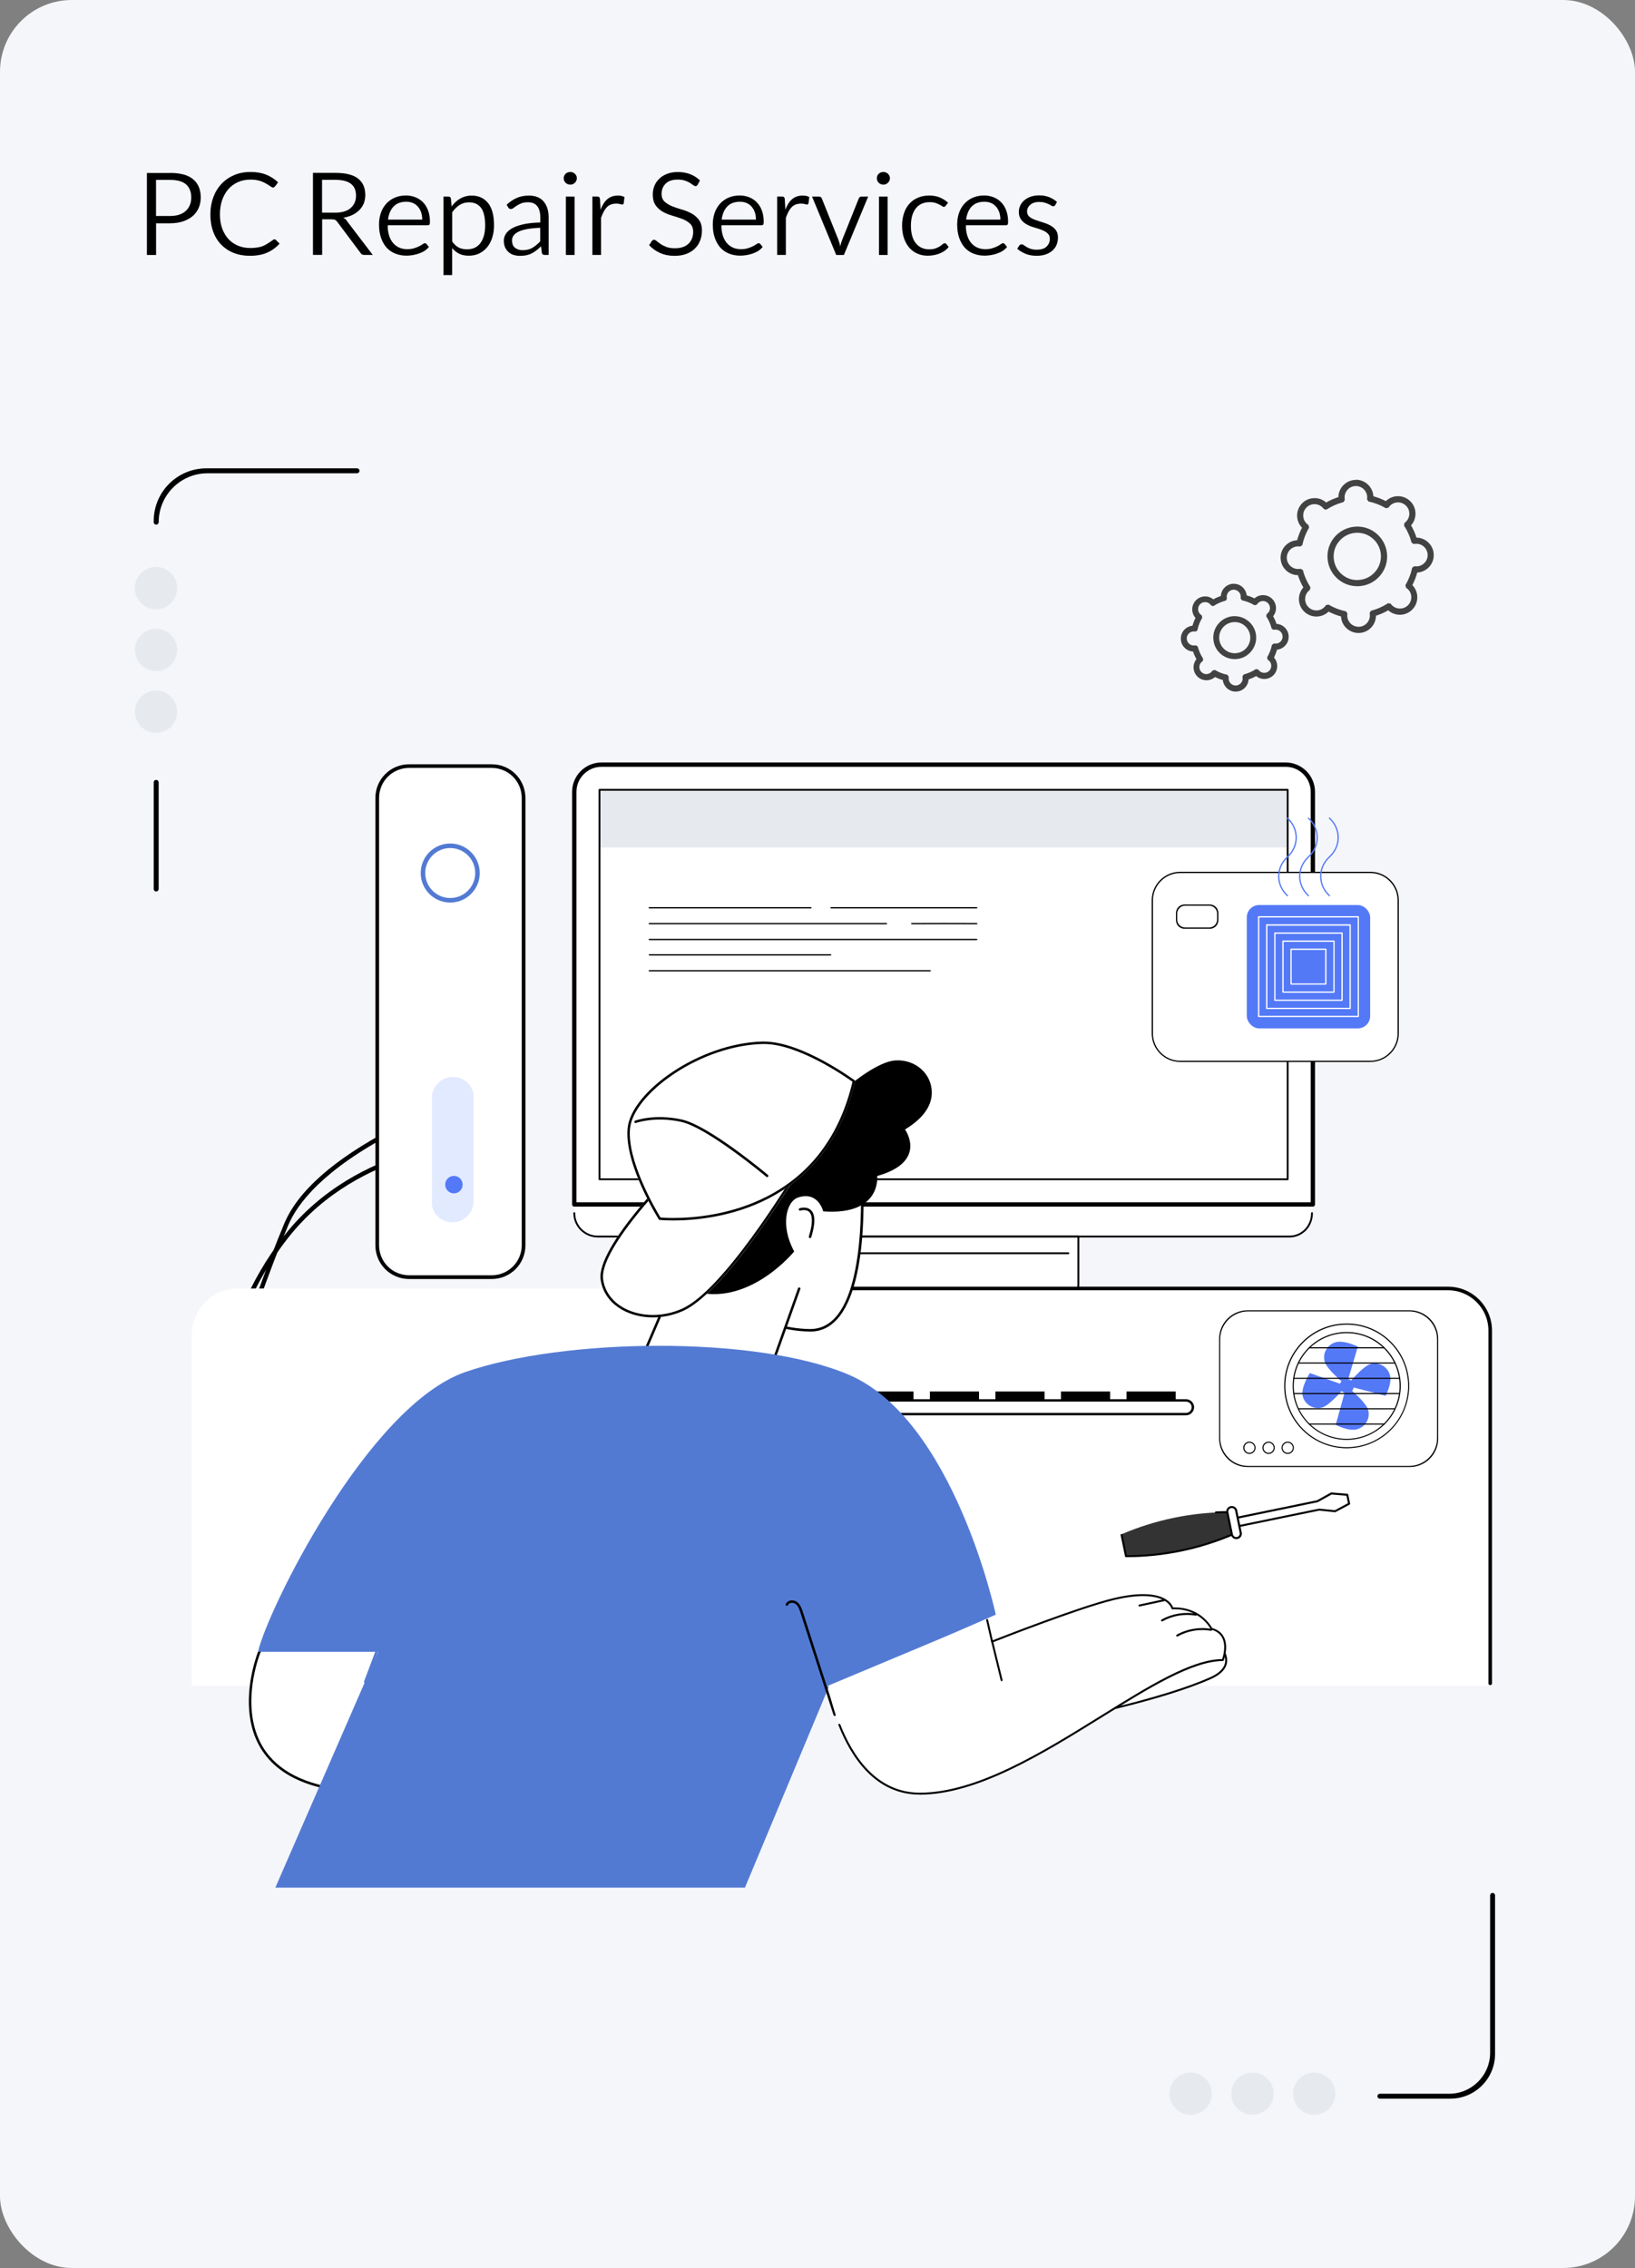 <?xml version="1.0" encoding="UTF-8"?>
<svg id="Layer_2" xmlns="http://www.w3.org/2000/svg" viewBox="0 0 324 449.45">
  <rect x="0" y="0" width="324" height="449.45" fill="#808080" stroke="none"/>
  <defs>
    <style>
      .cls-1 {
        fill: #e2eaff;
      }

      .cls-2 {
        fill: #f5f6fa;
      }

      .cls-3 {
        stroke-width: .25px;
      }

      .cls-3, .cls-4 {
        stroke: #000;
        stroke-miterlimit: 10;
      }

      .cls-5 {
        fill: #fff;
      }

      .cls-6 {
        fill: #424242;
      }

      .cls-7 {
        fill: #5479f7;
      }

      .cls-8 {
        fill: #537ad3;
      }

      .cls-4 {
        stroke-width: .5px;
      }

      .cls-9 {
        fill: #333;
      }

      .cls-10 {
        fill: #e6eaef;
      }
    </style>
  </defs>
  <g id="Layer_1-2" data-name="Layer_1">
    <g id="Class_access_code">
      <rect class="cls-2" y="0" width="324" height="449.45" rx="14.23" ry="14.23"/>
      <g>
        <path d="M33.72,34.27c2.04,0,3.56.42,4.56,1.26,1,.84,1.5,2.04,1.5,3.6,0,.75-.13,1.43-.4,2.06-.27.62-.66,1.16-1.17,1.61-.52.45-1.15.8-1.91,1.06-.76.26-1.62.39-2.58.39h-2.79v6.28h-1.82v-16.25h4.61ZM33.72,42.8c1.35,0,2.38-.34,3.1-1.01.72-.67,1.08-1.56,1.08-2.66s-.35-2.01-1.04-2.6-1.74-.88-3.15-.88h-2.79v7.15h2.79Z"/>
        <path d="M54.26,47.46c.12-.03.19-.04.22-.03.05,0,.11.03.17.1l.75.75c-.7.78-1.52,1.38-2.47,1.79-.95.42-2.09.62-3.44.62-1.16,0-2.22-.19-3.18-.57-.96-.38-1.78-.93-2.47-1.63-.69-.71-1.22-1.57-1.59-2.58-.38-1.01-.56-2.15-.56-3.42s.19-2.33.57-3.37c.38-1.03.92-1.92,1.62-2.67.7-.75,1.54-1.33,2.52-1.75.98-.42,2.08-.62,3.29-.62,1.13,0,2.14.17,3.02.52.88.35,1.68.86,2.39,1.52-.3.45-.51.74-.64.86-.12.12-.24.19-.36.19-.08,0-.21-.05-.37-.15-.38-.27-.74-.49-1.06-.67-.32-.18-.64-.33-.96-.44-.32-.11-.64-.19-.96-.24-.32-.05-.68-.08-1.06-.08-.96,0-1.82.17-2.58.52-.76.35-1.4.83-1.92,1.45s-.92,1.34-1.2,2.18c-.27.84-.41,1.75-.41,2.73,0,1.06.15,2.01.46,2.84s.73,1.53,1.26,2.09c.53.57,1.16,1,1.89,1.3.73.3,1.52.45,2.37.45.78,0,1.45-.08,2.02-.22.57-.15,1.11-.42,1.65-.8.18-.1.36-.21.52-.34.17-.12.33-.25.5-.36Z"/>
        <path d="M73.85,50.52h-1.64c-.37,0-.62-.13-.77-.4l-4.61-6.16c-.13-.18-.27-.31-.42-.39-.15-.07-.38-.11-.7-.11h-1.87v7.05h-1.82v-16.25h4.49c2.01,0,3.49.38,4.45,1.13.96.76,1.43,1.84,1.43,3.25,0,1.2-.39,2.19-1.17,2.98s-1.84,1.3-3.19,1.53c.13.08.27.17.4.26.13.09.24.22.32.39l5.11,6.71ZM66.37,42.15c1.35,0,2.38-.3,3.1-.91.72-.61,1.08-1.43,1.08-2.48,0-2.08-1.35-3.12-4.06-3.12h-2.67v6.51h2.54Z"/>
        <path d="M76.84,44.64c-.02.63.05,1.23.2,1.81.15.57.38,1.08.7,1.51.32.43.72.78,1.21,1.03.49.26,1.07.39,1.73.39.55,0,1.02-.06,1.41-.19.39-.12.72-.26,1-.4.27-.14.5-.27.67-.4.17-.12.31-.19.41-.19.15,0,.27.06.37.17l.45.57c-.45.57-1.08.99-1.91,1.28-.82.29-1.67.44-2.53.44-.8,0-1.53-.13-2.21-.4-.67-.27-1.25-.66-1.72-1.18-.47-.52-.84-1.17-1.11-1.94-.27-.77-.4-1.66-.4-2.66,0-.81.12-1.57.36-2.27.24-.7.59-1.3,1.05-1.82.46-.51,1.02-.92,1.68-1.21.67-.29,1.41-.44,2.24-.44.68,0,1.31.12,1.89.35s1.08.57,1.51,1.01.76.98,1,1.63c.24.65.36,1.39.36,2.22,0,.27-.03.45-.09.54-.06.09-.17.14-.34.14h-7.95ZM83.67,43.52c0-1.06-.29-1.92-.86-2.57-.57-.65-1.34-.97-2.3-.97-1.08,0-1.92.32-2.52.95-.6.63-.96,1.5-1.1,2.59h6.78Z"/>
        <path d="M89.51,40.9c.48-.67,1.05-1.19,1.72-1.57.67-.38,1.41-.57,2.24-.57,1.38,0,2.46.5,3.25,1.48.79.99,1.18,2.46,1.18,4.42,0,.85-.11,1.64-.34,2.37-.22.73-.55,1.37-.98,1.91-.43.54-.96.96-1.57,1.27-.62.31-1.32.46-2.12.46-.75,0-1.38-.13-1.91-.39-.52-.26-.98-.64-1.38-1.13v5.36h-1.72v-15.55h.97c.28,0,.45.12.5.37l.15,1.57ZM89.61,47.86c.4.57.83.96,1.3,1.2.47.23,1,.35,1.62.35,1.18,0,2.08-.42,2.69-1.27.61-.85.92-2,.92-3.46,0-1.61-.28-2.78-.82-3.5-.55-.72-1.34-1.08-2.37-1.08-.7,0-1.32.17-1.87.52-.55.35-1.04.83-1.47,1.45v5.81Z"/>
        <path d="M100.4,40.58c.63-.6,1.3-1.05,2.02-1.36.71-.31,1.51-.46,2.39-.46,1.3,0,2.27.4,2.93,1.18.66.79.98,1.83.98,3.13v7.45h-.72c-.18,0-.32-.02-.41-.07-.09-.05-.16-.16-.21-.32l-.17-1.32c-.3.3-.6.57-.9.8-.3.23-.61.43-.93.6-.32.17-.68.29-1.06.37-.38.08-.81.12-1.27.12-.43,0-.84-.06-1.23-.17s-.73-.3-1.02-.55c-.29-.25-.52-.56-.7-.94-.17-.37-.26-.83-.26-1.36,0-.46.13-.91.4-1.33s.69-.8,1.26-1.12c.57-.32,1.32-.59,2.23-.79s2.03-.32,3.34-.35v-1.02c0-.98-.21-1.72-.62-2.23s-1.02-.76-1.82-.76c-.52,0-.95.07-1.31.21-.36.14-.66.3-.91.46-.25.17-.46.32-.65.46-.18.14-.35.21-.5.21-.25,0-.43-.11-.55-.32l-.3-.52ZM107.05,45.14c-1.98.08-3.4.34-4.27.76-.87.42-1.31.99-1.31,1.71s.2,1.2.61,1.51.89.46,1.46.46c.8,0,1.46-.16,1.99-.49.53-.32,1.04-.74,1.52-1.26v-2.69Z"/>
        <path d="M114.31,35.32c0,.35-.13.65-.39.9-.26.25-.55.37-.89.37-.38,0-.7-.12-.95-.37s-.37-.55-.37-.9.12-.64.37-.88.56-.36.95-.36c.33,0,.63.12.89.36.26.24.39.54.39.88ZM113.86,38.96v11.57h-1.72v-11.57h1.72Z"/>
        <path d="M119.02,41.55c.33-.9.77-1.59,1.32-2.07.55-.48,1.25-.72,2.09-.72.25,0,.49.02.71.06.22.04.43.12.61.24l-.15,1.22c-.05.17-.14.25-.28.25-.12,0-.27-.03-.46-.09-.19-.06-.43-.09-.71-.09-.81,0-1.45.24-1.89.71-.45.47-.83,1.18-1.15,2.11v7.35h-1.72v-11.57h.95c.2,0,.33.04.4.11.07.07.12.19.15.34l.12,2.14Z"/>
        <path d="M138.24,36.64c-.12.17-.26.25-.42.25-.12,0-.26-.07-.44-.2-.17-.13-.39-.28-.66-.45-.27-.17-.6-.32-.99-.45-.39-.13-.86-.2-1.41-.2-1.08,0-1.89.27-2.42.81-.53.54-.8,1.21-.8,2.01,0,.67.2,1.18.6,1.55s.89.67,1.48.91c.59.24,1.23.46,1.92.65.69.19,1.33.45,1.92.77s1.08.75,1.48,1.27.6,1.23.6,2.13c0,.71-.12,1.38-.36,1.99-.24.62-.59,1.15-1.06,1.6-.47.45-1.03.8-1.71,1.05-.67.25-1.44.37-2.3.37-1.06,0-2.02-.19-2.87-.57-.85-.38-1.57-.9-2.17-1.55l.55-.82c.12-.17.27-.25.45-.25.13,0,.3.09.5.26.2.17.46.37.77.58.32.22.7.41,1.16.59.46.17,1.02.26,1.68.26,1.15,0,2.04-.29,2.67-.88s.95-1.38.95-2.36c0-.7-.2-1.24-.6-1.62-.4-.38-.89-.69-1.48-.92-.59-.23-1.23-.44-1.92-.64s-1.33-.44-1.92-.76c-.59-.32-1.08-.74-1.48-1.28s-.6-1.29-.6-2.26c0-.57.11-1.11.32-1.65.21-.53.54-1,.96-1.41s.94-.73,1.56-.97c.61-.24,1.32-.36,2.12-.36,1.78,0,3.24.56,4.39,1.67l-.47.87Z"/>
        <path d="M142.97,44.64c-.02.63.05,1.23.2,1.81.15.57.38,1.08.7,1.51.32.43.72.78,1.21,1.03.49.26,1.07.39,1.73.39.55,0,1.02-.06,1.41-.19.39-.12.72-.26,1-.4.27-.14.5-.27.67-.4.17-.12.31-.19.41-.19.15,0,.28.06.38.17l.45.57c-.45.57-1.08.99-1.91,1.28-.82.29-1.67.44-2.53.44-.8,0-1.53-.13-2.21-.4-.67-.27-1.25-.66-1.72-1.18-.47-.52-.84-1.17-1.11-1.94-.27-.77-.4-1.66-.4-2.66,0-.81.12-1.57.36-2.27.24-.7.59-1.3,1.05-1.82.46-.51,1.02-.92,1.68-1.21.66-.29,1.41-.44,2.24-.44.68,0,1.31.12,1.89.35s1.08.57,1.51,1.01.76.98,1,1.63c.24.65.36,1.39.36,2.22,0,.27-.03.45-.09.54-.06.09-.17.14-.34.14h-7.95ZM149.8,43.52c0-1.06-.29-1.92-.86-2.57-.57-.65-1.34-.97-2.31-.97-1.08,0-1.92.32-2.52.95-.6.63-.96,1.5-1.1,2.59h6.78Z"/>
        <path d="M155.64,41.55c.33-.9.77-1.59,1.32-2.07.55-.48,1.25-.72,2.09-.72.25,0,.49.02.71.06.22.04.43.12.61.24l-.15,1.22c-.05.17-.14.25-.28.25-.12,0-.27-.03-.46-.09-.19-.06-.43-.09-.71-.09-.81,0-1.45.24-1.89.71-.45.47-.83,1.18-1.15,2.11v7.35h-1.72v-11.57h.95c.2,0,.33.04.4.11.07.07.12.19.15.34l.12,2.14Z"/>
        <path d="M172.04,38.96l-4.81,11.57h-1.52l-4.79-11.57h1.4c.13,0,.25.04.34.11.09.07.15.15.19.24l3.27,8.15c.17.43.3.89.4,1.37.03-.23.09-.46.16-.68.07-.22.15-.45.24-.69l3.27-8.15c.08-.23.26-.35.52-.35h1.35Z"/>
        <path d="M176.35,35.32c0,.35-.13.65-.39.9s-.55.37-.88.37c-.38,0-.7-.12-.95-.37-.25-.25-.37-.55-.37-.9s.12-.64.37-.88c.25-.24.56-.36.95-.36.33,0,.63.12.88.36s.39.54.39.88ZM175.9,38.96v11.57h-1.72v-11.57h1.72Z"/>
        <path d="M187.39,40.8c-.05.05-.1.1-.15.14-.05.04-.12.06-.2.06-.1,0-.22-.05-.36-.15-.14-.1-.32-.21-.54-.32s-.47-.22-.77-.32-.67-.15-1.12-.15c-1.21,0-2.14.42-2.78,1.25s-.96,1.98-.96,3.44.33,2.67.98,3.46c.66.8,1.53,1.2,2.63,1.2.51,0,.94-.06,1.28-.19.34-.12.62-.26.85-.41s.4-.29.54-.41c.13-.12.27-.19.4-.19.17,0,.28.06.35.17l.45.57c-.45.57-1.04.99-1.78,1.28-.74.29-1.53.44-2.38.44-.73,0-1.4-.13-2.02-.4-.62-.27-1.15-.65-1.6-1.16s-.8-1.13-1.06-1.87-.39-1.57-.39-2.51c0-.86.12-1.66.35-2.39.23-.73.58-1.36,1.03-1.89.46-.53,1.02-.95,1.7-1.25.67-.3,1.44-.45,2.31-.45.8,0,1.5.13,2.11.39.61.26,1.14.6,1.61,1.03l-.47.62Z"/>
        <path d="M191.41,44.64c-.02.63.05,1.23.2,1.81s.38,1.08.7,1.51c.31.43.72.78,1.21,1.03.49.26,1.07.39,1.73.39.55,0,1.02-.06,1.41-.19.39-.12.72-.26,1-.4.28-.14.5-.27.67-.4.17-.12.31-.19.41-.19.15,0,.27.06.37.17l.45.57c-.45.57-1.08.99-1.91,1.28-.82.29-1.67.44-2.53.44-.8,0-1.53-.13-2.21-.4s-1.25-.66-1.72-1.18-.84-1.17-1.11-1.94c-.27-.77-.4-1.66-.4-2.66,0-.81.12-1.57.36-2.27.24-.7.59-1.3,1.05-1.82.46-.51,1.02-.92,1.68-1.21.67-.29,1.41-.44,2.24-.44.68,0,1.31.12,1.89.35.58.23,1.08.57,1.51,1.01s.76.98,1,1.63c.24.65.36,1.39.36,2.22,0,.27-.03.45-.09.54-.06.09-.17.14-.34.14h-7.95ZM198.24,43.52c0-1.06-.29-1.92-.86-2.57-.57-.65-1.34-.97-2.31-.97-1.08,0-1.92.32-2.52.95-.6.63-.96,1.5-1.1,2.59h6.78Z"/>
        <path d="M209.08,40.68c-.07.08-.12.14-.17.16-.05.02-.12.04-.22.04s-.22-.05-.36-.14c-.14-.09-.32-.19-.54-.29-.22-.1-.47-.2-.77-.29-.3-.09-.66-.14-1.07-.14-.75,0-1.34.18-1.77.55-.43.37-.65.81-.65,1.35,0,.43.15.77.45,1.02.3.25.68.46,1.13.62s.95.33,1.48.49c.53.16,1.03.35,1.48.59.46.23.83.54,1.13.92.3.38.45.89.45,1.52,0,.51-.09.99-.27,1.43-.18.44-.46.82-.82,1.15-.37.32-.81.58-1.33.76s-1.13.27-1.83.27c-.8,0-1.52-.13-2.16-.39-.64-.26-1.19-.59-1.66-1.01l.4-.62c.07-.08.13-.14.2-.19.07-.04.17-.06.3-.06.12,0,.25.05.4.16.15.11.34.23.56.37s.5.27.82.37c.32.11.73.16,1.21.16.88,0,1.53-.21,1.95-.64.42-.42.62-.93.62-1.51,0-.47-.15-.83-.46-1.1-.31-.27-.69-.49-1.13-.66s-.94-.34-1.48-.49c-.54-.15-1.04-.34-1.48-.59-.45-.24-.83-.56-1.13-.95-.31-.39-.46-.91-.46-1.56,0-.43.09-.84.27-1.23.18-.39.44-.74.79-1.04.34-.3.76-.54,1.26-.72.5-.18,1.07-.27,1.72-.27.73,0,1.39.12,1.97.35s1.1.55,1.55.95l-.35.62Z"/>
      </g>
      <g>
        <g>
          <path class="cls-4" d="M30.95,176.42c-.13,0-.24-.11-.24-.24v-21.14c0-.13.11-.24.24-.24s.24.11.24.24v21.14c0,.13-.11.24-.24.24Z"/>
          <path class="cls-4" d="M30.95,103.73c-.13,0-.24-.11-.24-.24v-.24c0-5.63,4.56-10.19,10.19-10.19h29.85c.13,0,.24.11.24.24s-.11.24-.24.24h-29.61c-5.49,0-9.94,4.45-9.94,9.94h0c0,.13-.11.24-.24.24Z"/>
          <g>
            <ellipse class="cls-10" cx="30.92" cy="116.54" rx="4.19" ry="4.2"/>
            <ellipse class="cls-10" cx="30.92" cy="128.79" rx="4.19" ry="4.2"/>
            <ellipse class="cls-10" cx="30.92" cy="141.04" rx="4.19" ry="4.2"/>
          </g>
        </g>
        <g>
          <path class="cls-6" d="M271.63,98.5c0,.09,0,.18,0,.28,1.09.25,2.14.66,3.12,1.21l.18-.21c.54-.57,1.27-.89,2.06-.91.78-.02,1.53.27,2.1.81.57.54.89,1.27.91,2.06.02.78-.27,1.53-.81,2.1l-.21.19c.6.95,1.05,1.98,1.35,3.06.1-.01.19-.02.28-.02h.07c1.59,0,2.9,1.27,2.93,2.87.04,1.62-1.25,2.97-2.87,3-.09,0-.18,0-.28,0-.25,1.09-.66,2.14-1.21,3.12l.21.18c1.17,1.12,1.21,2.98.09,4.15-1.12,1.17-2.98,1.21-4.15.09l-.19-.21c-.95.6-1.98,1.05-3.06,1.35.01.1.02.19.02.28.02.78-.27,1.53-.81,2.1-.54.57-1.27.89-2.06.91-.78.02-1.53-.27-2.1-.81-.57-.54-.89-1.27-.91-2.06,0-.09,0-.18,0-.28-1.09-.25-2.14-.66-3.12-1.21l-.18.21c-.54.57-1.27.89-2.06.91-.79.02-1.53-.27-2.1-.81-1.17-1.12-1.21-2.98-.09-4.15l.21-.19c-.6-.95-1.05-1.98-1.35-3.06-.1.01-.19.02-.28.02-.78.02-1.53-.27-2.1-.81-.57-.54-.89-1.27-.91-2.06-.02-.78.27-1.53.81-2.1.54-.57,1.27-.89,2.06-.91.09,0,.18,0,.28,0,.25-1.09.66-2.14,1.21-3.12l-.21-.18c-1.17-1.12-1.21-2.98-.09-4.15,1.12-1.17,2.98-1.21,4.15-.09l.19.21c.95-.6,1.98-1.05,3.06-1.35-.01-.1-.02-.19-.02-.28-.04-1.62,1.25-2.96,2.87-3h.07c1.59,0,2.9,1.27,2.93,2.87ZM262.63,100.43c-.08-.1-.15-.18-.23-.25-1.1-1.05-2.86-1.01-3.91.09-1.05,1.1-1.01,2.86.09,3.91.07.07.16.14.26.22l.02.11c-.57,1-.99,2.08-1.25,3.21l-.09.07c-.12-.01-.23-.02-.34-.01-.74.02-1.43.32-1.94.85-.51.53-.78,1.24-.77,1.97.02.74.32,1.43.85,1.94.53.51,1.24.78,1.97.77.1,0,.21-.01.34-.03l.09.06c.3,1.11.77,2.18,1.39,3.15l-.02.11c-.1.08-.18.15-.25.23-1.05,1.1-1.01,2.86.09,3.91.53.51,1.23.78,1.97.77.74-.02,1.43-.32,1.94-.85.07-.07.14-.16.22-.26l.11-.02c1,.57,2.08.99,3.21,1.25l.07.09c-.01.12-.02.23-.01.34.02.74.32,1.43.85,1.94.53.51,1.24.78,1.97.77.74-.02,1.43-.32,1.94-.85.51-.53.78-1.24.77-1.97,0-.1-.01-.21-.03-.33l.06-.09c1.11-.3,2.18-.77,3.15-1.39l.11.02c.08.1.15.18.23.25,1.1,1.05,2.86,1.01,3.91-.09,1.05-1.1,1.01-2.86-.09-3.91-.07-.07-.16-.14-.26-.22l-.02-.11c.57-1,.99-2.09,1.25-3.21l.09-.07c.13.01.23.02.34.01,1.53-.03,2.74-1.3,2.7-2.83-.03-1.53-1.3-2.74-2.83-2.7-.1,0-.21.01-.34.03l-.09-.06c-.3-1.11-.77-2.18-1.39-3.15l.02-.11c.1-.08.18-.15.25-.23.51-.53.78-1.24.77-1.97-.02-.74-.32-1.43-.85-1.94-.53-.51-1.23-.78-1.97-.77-.74.02-1.43.32-1.94.85-.07.07-.14.16-.22.26l-.11.02c-1-.57-2.09-.99-3.21-1.25l-.07-.09c.01-.12.02-.23.01-.34-.03-1.53-1.31-2.74-2.83-2.7-1.53.03-2.74,1.3-2.7,2.83,0,.1.01.21.03.33l-.06.09c-1.11.3-2.18.77-3.15,1.39h-.05s-.07-.02-.07-.02ZM272.67,106.38c1.04.99,1.63,2.33,1.66,3.77.03,1.44-.5,2.8-1.49,3.84-.99,1.04-2.33,1.63-3.77,1.66-1.44.03-2.8-.5-3.84-1.49-2.14-2.05-2.22-5.46-.17-7.61.99-1.04,2.33-1.63,3.77-1.66h.12c1.39,0,2.71.53,3.71,1.49ZM269.07,115.48c1.39-.03,2.69-.6,3.65-1.61.96-1.01,1.47-2.33,1.44-3.72-.03-1.39-.6-2.69-1.61-3.65l.06-.06-.06.06c-1.01-.96-2.33-1.47-3.72-1.44-1.39.03-2.69.6-3.65,1.61-1.99,2.08-1.91,5.38.17,7.37.98.93,2.25,1.44,3.6,1.44h.12Z"/>
          <path class="cls-6" d="M268.69,95.1h-.08c-1.88.05-3.38,1.59-3.39,3.46v.08s.53-.02.53-.02h-.53c0,.12.01.23.03.35l.52-.07-.14-.51c-1.13.31-2.21.79-3.2,1.41l.28.45.39-.36-.21-.22h0c-.67-.65-1.53-.97-2.39-.96-.91,0-1.83.36-2.5,1.07-.64.67-.96,1.53-.96,2.39,0,.91.36,1.83,1.07,2.5h.01s0,.02,0,.02l.21.18.34-.4-.46-.26c-.58,1.02-1,2.12-1.27,3.26l.51.12.04-.53h-.27s-.04-.01-.04-.01h-.02s0,0,0,0c-.92.02-1.79.4-2.43,1.07-.62.65-.96,1.5-.96,2.39v.09s.53-.02.53-.02h-.53c.02.93.4,1.8,1.07,2.44.65.62,1.5.96,2.39.96h.12s-.05-.53-.05-.53v.53c.12,0,.23-.01.35-.03l-.06-.52-.51.14c.31,1.13.79,2.21,1.41,3.2l.45-.28-.36-.38-.22.21h0c-.64.68-.96,1.54-.96,2.4,0,.91.36,1.83,1.07,2.5.65.62,1.5.96,2.39.96h.12s-.05-.53-.05-.53v.53c.93-.02,1.8-.4,2.44-1.07h.01s0-.02,0-.02l.18-.21-.4-.34-.26.46c1.02.58,2.12,1,3.26,1.27l.12-.51-.53-.04v.27s-.01.07-.01.07h0c.02.92.4,1.79,1.07,2.42.65.62,1.5.96,2.39.96h.12s-.05-.53-.05-.53v.53c.93-.02,1.8-.4,2.44-1.07.62-.65.96-1.5.96-2.39v-.08s0,0,0,0c0-.11-.01-.22-.03-.33l-.52.06.14.51c1.13-.31,2.21-.79,3.2-1.41l-.28-.45-.38.36.21.22h0c.67.65,1.53.97,2.39.97.91,0,1.83-.36,2.5-1.07.64-.67.96-1.53.96-2.39,0-.91-.36-1.83-1.07-2.51h0s-.02-.02-.02-.02l-.21-.18-.34.4.46.26c.58-1.02,1-2.12,1.27-3.26l-.51-.12-.04.53h.27s.1,0,.1,0l-.05-.53v.53c1.9-.04,3.4-1.59,3.4-3.46v-.08s0,0,0,0c-.04-1.88-1.59-3.38-3.46-3.39h0s-.08,0-.08,0c-.11,0-.22.01-.33.03l.06.52.51-.14c-.31-1.13-.79-2.21-1.41-3.2l-.45.28.36.38.21-.2h.01c.62-.66.96-1.51.96-2.41v-.08s0,0,0,0c-.02-.92-.4-1.79-1.07-2.43-.65-.62-1.5-.96-2.39-.96h-.07s-.01,0-.01,0c-.92.02-1.79.4-2.43,1.07h-.01s0,.02,0,.02l-.18.21.4.34.26-.46c-1.02-.58-2.12-1-3.26-1.27l-.12.51.53.04v-.27s.01-.06.01-.06h0c-.04-1.89-1.59-3.39-3.46-3.39v.53s0,.53,0,.53v-.53s0,.53,0,.53c1.3,0,2.38,1.05,2.41,2.35h.53s-.53,0-.53,0v.05s0,.19,0,.19l-.04.45.44.1c1.04.24,2.05.63,2.98,1.16l.38.21.28-.33.18-.21-.4-.34.38.36c.45-.47,1.04-.73,1.69-.74v-.53s-.01.53-.01.53h.07c.62,0,1.21.23,1.66.67.47.45.73,1.04.74,1.69h0s0,.06,0,.06c0,.63-.23,1.21-.67,1.66l.38.36-.36-.38-.52.49.23.37c.57.91,1,1.89,1.29,2.93l.12.44.45-.06.23-.02v-.53s0,.53,0,.53h.06c1.3,0,2.38,1.05,2.41,2.35h0s0,.06,0,.06c0,1.3-1.05,2.38-2.35,2.41h-.02s-.02,0-.02,0l.02.19v-.19s-.02,0-.02,0l.02.19v-.19h-.21s-.45-.04-.45-.04l-.1.44c-.24,1.04-.63,2.05-1.16,2.98l-.21.38.33.28.21.18.34-.4-.37.38c.5.48.74,1.11.74,1.74,0,.6-.22,1.2-.67,1.66-.47.5-1.1.74-1.74.74-.6,0-1.2-.22-1.66-.67l-.36.38.38-.36-.49-.52-.37.23c-.91.57-1.89,1-2.93,1.29l-.44.12.06.45.02.23h0s0,.06,0,.06c0,.63-.23,1.21-.67,1.66-.45.47-1.04.73-1.69.74h-.02s-.02,0-.02,0v.1s0-.1,0-.1h0s0,.1,0,.1v-.1h-.03c-.62,0-1.21-.23-1.66-.67-.47-.45-.73-1.04-.74-1.69h0s0-.04,0-.04v-.19s.04-.45.04-.45l-.44-.1c-1.04-.24-2.05-.63-2.98-1.16l-.38-.21-.28.33-.18.21.4.34-.38-.36c-.45.47-1.04.73-1.69.74h-.02s-.02,0-.02,0v.1s0-.1,0-.1h0s0,.1,0,.1v-.1h-.03c-.63,0-1.21-.23-1.66-.67-.49-.47-.74-1.1-.74-1.74,0-.6.22-1.2.67-1.66l-.38-.36.36.38.52-.49-.23-.37c-.57-.91-1-1.89-1.29-2.93l-.12-.44-.45.05-.23.02h-.02s-.02,0-.02,0v.1s0-.1,0-.1h0s0,.1,0,.1v-.1h-.03c-.62,0-1.21-.23-1.66-.67-.47-.45-.73-1.04-.74-1.69h0s0-.06,0-.06c0-.63.23-1.21.67-1.66.45-.47,1.04-.73,1.69-.74v-.53s-.03.53-.03.53h.26s.45.04.45.04l.1-.44c.24-1.04.63-2.05,1.16-2.98l.21-.38-.33-.28-.21-.18-.34.4.36-.38c-.49-.47-.74-1.1-.74-1.74,0-.6.22-1.2.67-1.66.47-.49,1.1-.74,1.74-.74.6,0,1.2.22,1.66.67l.36-.38-.39.36.49.52.37-.23c.91-.57,1.89-1,2.93-1.29l.44-.12-.06-.45-.02-.23h0s0-.05,0-.05c0-1.3,1.05-2.38,2.35-2.41h0,.07s0-.53,0-.53v-.53ZM262.47,100.93l.18.08.19-.05.12-.03.06-.04c.93-.59,1.95-1.04,3.01-1.33l.19-.05.11-.17.17-.26-.03-.2c-.02-.11-.02-.2-.02-.27v-.05c0-1.21.97-2.21,2.19-2.24v-.53s-.01.53-.01.53h.06c1.21,0,2.21.97,2.24,2.19v.04s-.01.23-.01.23l-.02.2.12.16.18.25.19.04c1.08.24,2.11.64,3.07,1.19l.17.1.19-.04.31-.06.12-.16.17-.21c.42-.43.97-.68,1.57-.69v-.53s-.01.53-.01.53h.06c.58,0,1.12.22,1.55.62.43.42.68.97.69,1.57v.05c0,.58-.22,1.12-.62,1.54l-.2.18-.15.13-.03.2-.05.31.11.17c.59.93,1.04,1.94,1.33,3.01l.05.19.17.11.26.17.2-.03c.11-.02.19-.02.27-.02v-.53s-.01.53-.01.53h.06c1.21,0,2.21.97,2.24,2.19v.05c0,1.21-.97,2.21-2.19,2.24h-.04s-.23-.01-.23-.01l-.2-.02-.16.12-.25.18-.04.19c-.24,1.08-.64,2.11-1.19,3.07l-.1.17.04.2.06.31.16.12.21.17c.46.44.69,1.03.69,1.62,0,.56-.21,1.11-.62,1.55-.44.46-1.03.69-1.62.69-.56,0-1.11-.2-1.55-.62l-.18-.2-.13-.16-.2-.03-.31-.05-.17.11c-.93.59-1.94,1.04-3.01,1.33l-.19.05-.11.17-.17.26.03.2c.02.11.02.19.02.27v.05c0,.58-.22,1.12-.62,1.54-.42.43-.97.68-1.57.69h-.05c-.58,0-1.12-.22-1.55-.62-.43-.42-.68-.97-.69-1.57v-.04s.01-.23.01-.23l.02-.2-.12-.16-.18-.25-.2-.04c-1.08-.24-2.11-.64-3.07-1.19l-.17-.1-.19.04-.31.06-.12.16-.17.21c-.42.43-.97.68-1.57.69h-.05c-.58,0-1.12-.22-1.54-.62-.46-.44-.69-1.03-.69-1.62,0-.56.2-1.11.62-1.55l.2-.18.15-.13.03-.2.05-.31-.11-.17c-.59-.93-1.04-1.95-1.33-3.01l-.05-.19-.17-.11-.26-.17-.2.03c-.11.01-.2.02-.27.02h-.05c-.58,0-1.12-.22-1.55-.62-.43-.42-.68-.97-.69-1.57v-.05c0-.58.22-1.12.62-1.55.42-.43.97-.68,1.57-.69v-.53s-.01.53-.01.53h.05c.06,0,.14,0,.24.01l.2.02.16-.11.25-.18.04-.2c.24-1.08.64-2.11,1.19-3.07l.1-.17-.04-.2-.06-.31-.16-.12-.21-.18c-.46-.44-.69-1.03-.69-1.62,0-.56.2-1.11.62-1.55.44-.46,1.03-.69,1.62-.69.56,0,1.11.21,1.55.62l.18.2.08.09.11.05.07.03.22-.48-.14-.51.14.51.22-.48-.07-.03-.22.48.41-.33c-.09-.11-.18-.21-.27-.3-.64-.61-1.46-.91-2.28-.91-.87,0-1.74.34-2.38,1.02-.61.64-.91,1.46-.91,2.28,0,.87.34,1.74,1.02,2.38.09.09.19.17.31.26l.32-.42-.52.11.02.11.52-.11-.46-.26c-.6,1.05-1.04,2.18-1.3,3.36l.51.11-.31-.43-.09.07.31.43.04-.53c-.11,0-.22-.02-.33-.02h-.06c-.88.02-1.7.38-2.31,1.02-.59.62-.91,1.43-.91,2.27v.08c.02.88.38,1.7,1.02,2.31.62.59,1.43.92,2.28.91h.08c.13,0,.26-.02.4-.04l-.07-.52-.29.44.09.06.29-.44-.51.14c.32,1.17.81,2.27,1.45,3.3l.45-.28-.52-.08-.02.11.52.08-.34-.41c-.11.09-.21.18-.3.27-.61.64-.91,1.46-.91,2.28,0,.87.34,1.74,1.02,2.38.61.59,1.43.91,2.27.91h.08c.88-.02,1.7-.38,2.31-1.02.09-.09.17-.19.26-.31l-.42-.32.11.52.11-.02-.11-.52-.26.46c1.05.6,2.18,1.04,3.36,1.3l.12-.52-.43.31.07.09.43-.31-.53-.05c-.01.12-.02.23-.02.34v.06c.02.88.38,1.7,1.02,2.31.61.59,1.43.91,2.28.91h.08c.88-.02,1.7-.38,2.31-1.02.59-.61.91-1.43.91-2.27v-.08c0-.13-.02-.26-.04-.4l-.52.08.44.29.06-.09-.44-.29.14.51c1.17-.32,2.28-.81,3.3-1.45l-.28-.45-.08.52.11.02.08-.52-.41.33c.09.11.18.21.27.29.64.61,1.46.91,2.28.91.87,0,1.74-.34,2.38-1.02.61-.64.91-1.46.91-2.28,0-.87-.34-1.74-1.02-2.38-.09-.09-.19-.17-.31-.26l-.32.42.52-.11-.02-.11-.52.11.46.26c.6-1.05,1.04-2.18,1.3-3.36l-.51-.12.31.43.09-.07-.31-.43-.06.52c.13.01.24.02.35.02h.06s-.02-.53-.02-.53v.53c1.8-.04,3.23-1.51,3.23-3.29v-.08c-.04-1.79-1.51-3.22-3.29-3.22h-.07c-.13,0-.26.01-.4.04l.08.52.29-.44-.09-.06-.29.44.51-.14c-.32-1.17-.81-2.28-1.45-3.3l-.45.28.52.08.02-.11-.52-.08.33.41c.11-.09.21-.18.29-.27.59-.61.91-1.42.91-2.27v-.08c-.02-.88-.38-1.7-1.02-2.31-.61-.59-1.43-.91-2.28-.91h-.06s-.01,0-.01,0c-.88.02-1.7.38-2.31,1.02-.09.09-.17.19-.26.31l.42.32-.11-.52-.11.02.11.52.26-.46c-1.05-.6-2.18-1.04-3.36-1.3l-.12.51.43-.31-.07-.09-.43.31.53.05c.01-.12.02-.23.02-.34v-.06c-.04-1.79-1.51-3.22-3.29-3.22h-.07c-1.79.04-3.22,1.51-3.22,3.29v.07c0,.13.02.26.04.4l.52-.08-.44-.29-.06.09.44.29-.14-.51c-1.17.32-2.27.81-3.3,1.45l.28.45-.14-.51h-.05s.14.52.14.52l-.22.48ZM268.96,104.36h-.13s0,0,0,0c-1.57.03-3.05.69-4.14,1.82-1.09,1.14-1.64,2.62-1.63,4.08,0,1.56.61,3.11,1.82,4.27,1.1,1.06,2.55,1.64,4.08,1.64h.16s-.03-.53-.03-.53v.53c1.59-.03,3.06-.68,4.15-1.82,1.06-1.1,1.64-2.55,1.64-4.08v-.14c-.04-1.57-.69-3.05-1.83-4.14-1.1-1.06-2.55-1.64-4.08-1.64v.53s0,.53,0,.53v-.53s0,.53,0,.53c1.26,0,2.44.47,3.35,1.35.94.9,1.47,2.1,1.5,3.4v.12c0,1.26-.47,2.44-1.34,3.35-.9.94-2.1,1.47-3.4,1.5h-.02s-.09,0-.09,0c-1.26,0-2.43-.47-3.35-1.35-1-.95-1.5-2.23-1.5-3.51,0-1.21.44-2.41,1.34-3.35.9-.94,2.1-1.47,3.4-1.5v-.53s0,.53,0,.53h.12s0-.53,0-.53v-.53ZM268.95,114.95v.53s0-.53,0-.53c-1.21,0-2.35-.46-3.23-1.3-.96-.92-1.44-2.15-1.44-3.39,0-1.17.43-2.33,1.3-3.23.87-.91,2.03-1.42,3.28-1.45h0,.11c1.21,0,2.35.46,3.23,1.3l.38.36.36-.38.06-.06-.76-.73-.42.44.38.36c.91.87,1.42,2.03,1.45,3.28v.11c0,1.21-.46,2.35-1.3,3.23-.87.91-2.03,1.42-3.28,1.45h0-.12s0,.53,0,.53v.53s0,0,0,0h.13c1.53-.04,2.96-.67,4.02-1.77,1.03-1.07,1.59-2.48,1.59-3.96v-.13c-.04-1.53-.67-2.96-1.77-4.02l-.36.38.38.37.06-.06-.76-.73-.06.06.38.36.36-.38c-1.07-1.03-2.48-1.59-3.96-1.59h-.13s0,0,0,0c-1.53.03-2.96.67-4.02,1.77-1.06,1.11-1.59,2.54-1.59,3.96,0,1.51.59,3.02,1.77,4.15,1.07,1.03,2.48,1.59,3.96,1.59v-.53s0-.53,0-.53Z"/>
          <path class="cls-6" d="M246.54,118.2v.2c.75.18,1.48.46,2.16.84l.13-.15c.38-.39.88-.62,1.43-.63.54-.01,1.06.19,1.45.56.39.38.62.88.63,1.43.01.54-.19,1.06-.56,1.45l-.14.13c.41.66.73,1.38.94,2.13h.2s.05-.02.05-.02c1.1,0,2.01.88,2.04,1.99.03,1.12-.87,2.06-1.99,2.08h-.2c-.17.75-.46,1.48-.84,2.16l.15.13c.81.78.84,2.07.06,2.88-.78.81-2.07.84-2.88.06l-.13-.14c-.66.41-1.38.73-2.13.94l.02.19c.01.54-.19,1.06-.56,1.45-.38.39-.88.62-1.43.63-.54.01-1.06-.19-1.45-.56-.39-.38-.62-.88-.63-1.43v-.2c-.75-.18-1.48-.46-2.16-.84l-.13.15c-.38.39-.88.62-1.43.63-.54.01-1.06-.19-1.45-.56-.81-.78-.84-2.07-.06-2.88l.14-.13c-.41-.66-.73-1.38-.94-2.13h-.2c-.54.03-1.06-.17-1.45-.55-.39-.38-.62-.88-.63-1.43-.01-.54.19-1.06.56-1.45.38-.39.88-.62,1.43-.63h.2c.17-.75.46-1.48.84-2.16l-.15-.13c-.81-.78-.84-2.07-.06-2.88.78-.81,2.07-.84,2.88-.07l.13.14c.66-.41,1.38-.73,2.13-.94l-.02-.2c-.03-1.12.87-2.06,1.99-2.08h.05c1.1,0,2.01.88,2.04,1.99ZM240.3,119.54l-.16-.17c-.76-.73-1.98-.7-2.71.06-.73.77-.7,1.98.06,2.71l.18.15.02.08c-.4.7-.69,1.45-.86,2.23l-.06.05h-.23c-.51,0-.99.21-1.34.58-.35.37-.54.86-.53,1.37s.22.99.59,1.34c.37.35.86.54,1.37.53l.23-.02.07.04c.21.77.53,1.51.96,2.19v.08s-.18.16-.18.16c-.73.76-.7,1.98.06,2.71.37.35.86.54,1.37.53.51-.01.99-.22,1.34-.59l.15-.18.08-.02c.7.4,1.45.69,2.23.86l.05.06v.23c0,.51.21.99.58,1.34.37.35.86.54,1.37.53.51-.01.99-.22,1.34-.59.35-.37.54-.86.53-1.37l-.02-.23.04-.06c.77-.21,1.51-.53,2.19-.96h.08s.16.18.16.18c.76.73,1.98.7,2.71-.06.73-.77.7-1.98-.06-2.71l-.18-.15-.02-.08c.4-.7.69-1.45.86-2.23l.06-.05h.23c1.06-.01,1.9-.89,1.88-1.95s-.9-1.9-1.96-1.88l-.23.02-.07-.04c-.21-.77-.53-1.51-.96-2.19v-.08s.18-.16.18-.16c.35-.37.54-.86.53-1.37-.01-.51-.22-.99-.59-1.34s-.86-.54-1.37-.53c-.51.01-.99.22-1.34.59l-.15.18-.08.02c-.7-.4-1.45-.69-2.23-.86l-.05-.06v-.23c-.01-1.06-.9-1.9-1.95-1.88-1.06.02-1.9.9-1.88,1.96l.02.23-.04.07c-.77.21-1.51.53-2.19.96h-.03s-.05-.01-.05-.01ZM247.26,123.67c.72.69,1.13,1.62,1.15,2.61.02,1-.34,1.94-1.03,2.66-.69.72-1.62,1.13-2.61,1.15-1,.02-1.94-.34-2.66-1.03-1.49-1.42-1.54-3.79-.12-5.28.69-.72,1.62-1.13,2.61-1.15h.09c.96,0,1.88.36,2.58,1.03ZM244.77,129.98c.97-.02,1.86-.42,2.53-1.12.67-.7,1.02-1.61,1-2.58-.02-.97-.42-1.86-1.12-2.53l.04-.04-.04.04c-.7-.67-1.61-1.02-2.58-1-.97.02-1.86.42-2.53,1.12-1.38,1.44-1.33,3.73.12,5.11.68.65,1.56,1,2.5,1h.08Z"/>
          <path class="cls-6" d="M244.5,115.68h-.06c-1.4.03-2.51,1.17-2.51,2.56v.07s0,.02,0,.02l.02.2.53-.04-.14-.51c-.8.22-1.56.56-2.26,1l.28.45.38-.36-.15-.16h0c-.5-.48-1.14-.72-1.77-.72-.67,0-1.35.27-1.85.79-.47.5-.71,1.14-.71,1.77,0,.67.27,1.35.79,1.85l.02.02.15.13.34-.4-.46-.26c-.41.72-.71,1.5-.89,2.31l.51.12.02-.53h-.21s-.02,0-.02,0c-.68.01-1.33.3-1.8.79-.46.48-.71,1.11-.71,1.77v.07s.53-.02.53-.02h-.53c.01.69.3,1.34.79,1.81.48.46,1.11.71,1.77.71h.1s-.05-.53-.05-.53l.04.53h.2s-.04-.54-.04-.54l-.51.14c.22.8.56,1.56,1,2.26l.45-.28-.36-.38-.16.15h0c-.47.5-.71,1.14-.71,1.78,0,.67.27,1.35.79,1.85.48.46,1.11.71,1.77.71h.11s-.07-.53-.07-.53v.53c.69-.01,1.34-.3,1.81-.79h0s.01-.02.01-.02l.13-.15-.4-.34-.26.46c.72.41,1.5.71,2.31.89l.12-.51-.53-.02v.21s0,.01,0,.01c.01.68.3,1.33.79,1.8.48.46,1.11.71,1.77.71h.11s-.07-.53-.07-.53v.53c.69-.01,1.34-.3,1.81-.79.46-.48.71-1.11.71-1.77v-.06s0-.01,0-.01v-.02s-.02-.19-.02-.19l-.53.04.14.51c.8-.22,1.56-.56,2.26-1l-.28-.45-.38.36.15.16h0c.49.48,1.14.72,1.77.72.67,0,1.35-.27,1.85-.79.47-.49.71-1.14.71-1.77,0-.67-.27-1.35-.79-1.85h0s-.01-.02-.01-.02l-.15-.13-.34.4.46.26c.41-.72.71-1.5.89-2.31l-.51-.12-.02.53h.21s.02,0,.02,0c1.4-.03,2.51-1.17,2.51-2.56v-.06s0,0,0,0c-.03-1.4-1.17-2.51-2.56-2.51h-.08s0,0,0,0h-.2s.04.54.04.54l.51-.14c-.22-.8-.56-1.56-1-2.26l-.45.28.36.38.15-.14h.01c.46-.49.71-1.12.71-1.78v-.06s0,0,0,0c-.01-.68-.3-1.33-.79-1.8-.48-.46-1.11-.71-1.77-.71h-.06c-.68.01-1.33.3-1.8.79h-.01s0,.02,0,.02l-.13.15.4.34.26-.46c-.72-.41-1.5-.71-2.31-.89l-.12.51.53.02v-.21s0-.01,0-.01c-.03-1.4-1.17-2.51-2.56-2.51v.53s0,.53,0,.53v-.53s0,.53,0,.53c.81,0,1.49.66,1.51,1.48h.53s-.53-.03-.53-.03l-.02.63.42.1c.71.16,1.39.43,2.03.79l.38.21.28-.33.13-.15-.4-.34.38.36c.28-.29.65-.46,1.06-.47v-.53s-.03.53-.03.53h.06c.39,0,.76.15,1.04.42.29.28.46.65.47,1.06h0s0,.04,0,.04c0,.39-.15.75-.42,1.04l.38.36-.36-.38-.46.43.23.37c.39.62.68,1.29.88,1.99l.12.42.43-.03h.2s.01-.01.01-.01v-.53s0,.53,0,.53c.81,0,1.49.66,1.51,1.48h0s0,.04,0,.04c0,.81-.66,1.49-1.47,1.51v.53s.03-.53.03-.53l-.63-.02-.1.42c-.16.71-.43,1.39-.79,2.03l-.21.38.33.28.15.13.34-.4-.37.38c.31.3.47.69.47,1.09,0,.38-.14.75-.42,1.04-.3.31-.69.46-1.09.47-.38,0-.75-.14-1.04-.42l-.36.38.38-.36-.43-.46-.37.23c-.62.39-1.29.68-1.99.88l-.42.12.03.43.02.19.53-.04h-.53s0,.05,0,.05c0,.39-.15.76-.42,1.04-.28.29-.65.46-1.06.47h-.03s-.03,0-.03,0l.04.31v-.32s-.04,0-.04,0l.04.31v-.32h-.02c-.39,0-.76-.15-1.04-.42-.29-.28-.46-.65-.47-1.06h-.53s.53.03.53.03l.02-.63-.42-.1c-.71-.16-1.39-.43-2.03-.79l-.38-.21-.28.33-.13.15.4.34-.38-.36c-.28.29-.65.46-1.06.47h-.03s-.02,0-.02,0l.04.31v-.31s-.04,0-.04,0l.04.31v-.31h-.02c-.39,0-.75-.15-1.04-.42-.31-.29-.46-.69-.46-1.09,0-.38.14-.75.42-1.04l-.38-.36.36.38.46-.43-.23-.37c-.39-.62-.68-1.29-.88-1.99l-.12-.42-.43.03h-.2s-.01.02-.01.02l.03.28v-.28s-.03,0-.03,0l.03.28v-.28h-.02c-.39,0-.76-.15-1.04-.42-.29-.28-.46-.65-.47-1.06h0s0-.03,0-.03c0-.39.15-.76.42-1.04.28-.29.65-.46,1.06-.47v-.53s-.03.53-.03.53l.63.02.1-.42c.16-.71.43-1.39.79-2.03l.21-.38-.33-.28-.15-.13-.34.4.36-.38c-.31-.29-.46-.69-.46-1.09,0-.38.14-.75.42-1.04.3-.31.69-.47,1.09-.47.38,0,.75.14,1.04.42l.36-.38-.38.36.43.46.37-.23c.62-.39,1.29-.68,1.99-.88l.42-.12-.03-.43-.02-.2-.53.04.53-.02v-.02c0-.81.66-1.49,1.48-1.51v-.53s0,.53,0,.53h.05s0-.53,0-.53v-.53ZM240.12,120.03l.18.09.19-.06.1-.03.06-.04c.63-.4,1.32-.7,2.04-.9l.19-.05.11-.17.14-.22-.02-.18-.02-.23-.53.05h.53s0-.04,0-.04c0-.75.61-1.37,1.36-1.39v-.53s-.01.53-.01.53h.04c.75,0,1.38.61,1.39,1.36h.53s-.53-.04-.53-.04l-.02.42.11.15.16.23.2.04c.73.16,1.43.44,2.08.81l.17.1.2-.04.26-.05.12-.14.15-.18-.4-.34.38.36c.26-.27.6-.42.97-.43v-.53s-.01.53-.01.53h.04c.36,0,.7.14.96.39.27.26.42.6.43.97v.03c0,.36-.13.7-.38.96l.38.36-.36-.39-.31.28-.03.18-.04.27.11.17c.4.63.7,1.32.9,2.04l.05.19.17.11.22.14.18-.02.23-.02-.05-.53v.53s.04,0,.04,0c.75,0,1.37.61,1.39,1.36v.03c0,.75-.6,1.38-1.36,1.39v.53s.04-.53.04-.53l-.42-.02-.15.11-.23.16-.04.2c-.16.73-.44,1.43-.81,2.08l-.1.17.04.19.05.26.14.12.18.15.34-.41-.36.38c.29.27.43.64.43,1.01,0,.35-.13.69-.38.96-.27.29-.64.43-1.01.43-.35,0-.69-.13-.96-.38l-.37.38.39-.36-.28-.31-.18-.03-.27-.04-.17.11c-.63.4-1.32.7-2.04.9l-.19.05-.11.17-.14.22.02.18.02.23.53-.05h-.53s0,.05,0,.05c0,.36-.13.7-.39.96-.26.27-.6.42-.97.43h-.03s0,.07,0,.07v-.07s0,0,0,0v.07s0-.07,0-.07c-.36,0-.7-.13-.96-.39-.27-.26-.42-.6-.43-.98h-.53s.53.04.53.04l.02-.42-.11-.15-.16-.23-.2-.04c-.73-.16-1.43-.43-2.08-.81l-.17-.1-.2.04-.26.05-.12.14-.15.18.4.34-.38-.36c-.26.27-.6.42-.97.43h-.03s0,0,0,0c-.36,0-.69-.13-.96-.39-.29-.27-.43-.64-.43-1.01,0-.35.13-.69.39-.96l-.38-.36.36.39.31-.28.03-.18.04-.27-.11-.17c-.4-.63-.7-1.32-.9-2.04l-.05-.19-.17-.11-.22-.14-.18.02-.23.02.05.53-.02-.53h-.03s0,0,0,0c-.36,0-.7-.13-.96-.39-.27-.26-.42-.6-.43-.98v-.03c0-.36.13-.7.39-.96.26-.27.6-.42.97-.43v-.53s-.03.53-.03.53l.42.02.15-.11.22-.16.04-.2c.16-.73.44-1.43.81-2.08l.1-.17-.04-.2-.05-.26-.14-.12-.18-.15-.34.4.36-.38c-.29-.27-.43-.64-.43-1.01,0-.35.13-.69.38-.96.27-.29.64-.43,1.01-.43.35,0,.69.13.96.38l.36-.38-.39.36.23.25.09.04.05.02.23-.48-.15-.51.15.51.23-.48-.05-.02-.23.48.39-.36-.17-.18-.02-.02c-.47-.45-1.08-.68-1.69-.68-.64,0-1.29.25-1.77.75-.45.47-.68,1.08-.68,1.69,0,.64.25,1.29.76,1.77h.01s.01.02.01.02l.18.15.34-.41-.52.11.02.08.52-.11-.46-.26c-.42.74-.73,1.54-.92,2.37l.51.11-.31-.43-.06.05.31.43.02-.53h-.24s-.02-.01-.02-.01c-.65.01-1.27.28-1.71.76-.44.46-.68,1.06-.68,1.69v.06c.01.65.29,1.26.76,1.71.46.44,1.06.68,1.69.68h.06s.01,0,.01,0h.02s.23-.02.23-.02l-.05-.53-.29.44.07.04.29-.44-.51.14c.22.82.57,1.61,1.03,2.33l.45-.28-.52-.08v.08s.51.08.51.08l-.36-.39-.19.17h-.01c-.45.48-.68,1.1-.68,1.7,0,.64.25,1.29.75,1.77.46.44,1.06.68,1.69.68h.06s-.02-.53-.02-.53v.53c.66-.01,1.28-.28,1.73-.76h0s.01-.03.01-.03l.15-.18-.4-.34.11.52.08-.02-.11-.52-.26.46c.74.43,1.54.73,2.37.92l.12-.52-.43.31.05.06.43-.31-.53-.02v.25s-.01.02-.01.02c.01.65.29,1.26.75,1.71.46.44,1.06.68,1.69.68h.06s-.02-.53-.02-.53v.53c.66-.01,1.28-.28,1.72-.75.44-.45.68-1.06.68-1.69v-.06s0-.02,0-.02v-.02s-.02-.23-.02-.23l-.53.05.44.29.04-.06-.44-.29.14.51c.82-.22,1.61-.57,2.33-1.03l-.28-.45-.08.52h.08s.08-.51.08-.51l-.39.36.16.18.02.02c.47.45,1.09.68,1.69.68.64,0,1.29-.25,1.77-.76.45-.47.68-1.08.68-1.69,0-.64-.25-1.29-.75-1.77l-.02-.02h0s-.18-.15-.18-.15l-.34.41.52-.11-.02-.08-.52.11.46.26c.42-.74.74-1.54.92-2.37l-.51-.12.31.43.06-.05-.31-.43-.02.53h.25s.02.01.02.01c1.33-.03,2.39-1.12,2.39-2.45v-.06c-.03-1.33-1.12-2.39-2.45-2.39h-.09s-.23.02-.23.02l.05.53.29-.44-.07-.04-.29.44.51-.14c-.22-.82-.57-1.61-1.03-2.33l-.45.28.52.08v-.08s-.51-.08-.51-.08l.36.39.19-.18h0c.44-.46.68-1.07.68-1.7v-.06c-.01-.65-.29-1.26-.76-1.71-.46-.43-1.06-.68-1.69-.68h-.06c-.65.01-1.27.28-1.71.76h-.01s-.01.03-.01.03l-.15.18.4.34-.11-.52-.08.02.11.52.26-.46c-.74-.42-1.54-.73-2.37-.92l-.12.51.43-.31-.05-.06-.43.31.53.02v-.25s.01-.02.01-.02c-.03-1.33-1.12-2.39-2.45-2.39h-.06c-1.33.03-2.39,1.12-2.39,2.45v.06s0,.02,0,.02v.02s.02.23.02.23l.53-.05-.44-.29-.04.07.44.29-.14-.51c-.82.22-1.61.57-2.33,1.03l.28.45-.15-.51h-.03s.15.52.15.52l-.23.48ZM244.69,122.1h-.1c-1.13.03-2.2.5-2.98,1.32-.79.82-1.18,1.89-1.18,2.94,0,1.12.44,2.25,1.31,3.08.79.76,1.84,1.18,2.94,1.18h.13s-.05-.53-.05-.53v.53c1.15-.02,2.21-.49,2.99-1.32.76-.8,1.18-1.84,1.18-2.94v-.09s0,0,0,0c-.02-1.13-.49-2.2-1.32-2.98-.8-.76-1.84-1.18-2.94-1.18v.53s0,.53,0,.53v-.53s0,.53,0,.53c.83,0,1.61.31,2.21.89.62.59.97,1.38.99,2.24h0s0,.07,0,.07c0,.83-.31,1.61-.89,2.21-.59.62-1.38.97-2.24.99h-.03s0,0,0,0h-.04c-.83,0-1.61-.31-2.21-.89-.66-.63-.99-1.47-.99-2.32,0-.8.29-1.59.89-2.21.59-.62,1.38-.97,2.24-.99v-.53s0,.53,0,.53h.09s0-.53,0-.53v-.53ZM244.68,129.45v.53s0-.53,0-.53c-.8,0-1.55-.3-2.13-.86-.63-.61-.95-1.41-.95-2.23,0-.77.28-1.53.85-2.13.57-.6,1.33-.93,2.16-.95h.08c.8,0,1.55.3,2.13.86l.38.36.36-.38.04-.04-.76-.73-.41.42.38.37c.6.57.93,1.33.95,2.16v.07c0,.8-.3,1.55-.85,2.13-.57.6-1.33.93-2.16.95v.53s0-.53,0-.53h-.08s0,.53,0,.53v.53s0,0,0,0h.08s0,0,0,0c1.1-.02,2.14-.48,2.9-1.28.74-.77,1.15-1.79,1.15-2.86v-.1c-.02-1.1-.48-2.14-1.28-2.9l-.36.38.38.37.04-.04-.76-.73-.04.04.38.37.36-.38c-.77-.74-1.79-1.15-2.86-1.15h-.1c-1.1.02-2.14.48-2.9,1.28-.76.8-1.15,1.83-1.15,2.86,0,1.09.43,2.18,1.28,2.99.77.74,1.79,1.15,2.86,1.15v-.53s0-.53,0-.53Z"/>
        </g>
        <g>
          <path class="cls-4" d="M287.4,415.65h-13.96c-.13,0-.24-.11-.24-.24s.11-.24.24-.24h13.72c4.63,0,8.38-3.75,8.38-8.38v-31.18c0-.13.11-.24.24-.24s.24.11.24.24v31.42c0,4.76-3.86,8.62-8.62,8.62Z"/>
          <g>
            <ellipse class="cls-10" cx="235.94" cy="414.91" rx="4.2" ry="4.19"/>
            <ellipse class="cls-10" cx="248.19" cy="414.91" rx="4.2" ry="4.19"/>
            <ellipse class="cls-10" cx="260.43" cy="414.91" rx="4.2" ry="4.19"/>
          </g>
        </g>
        <g>
          <g>
            <path class="cls-5" d="M113.8,240.22c0,2.57,2.14,4.84,4.71,4.84h137c2.57,0,4.48-1.97,4.48-4.54v-.2l.03-7.58-146.18,5.93-.04,1.56Z"/>
            <g>
              <path class="cls-5" d="M160.26,245.05h53.43v7.99c0,3.38-2.75,6.13-6.13,6.13h-40.2c-3.92,0-7.11-3.19-7.11-7.11v-7.01h0Z"/>
              <path d="M209.12,259.35h-44.27c-2.62,0-4.76-2.14-4.76-4.76v-9.54c0-.1.08-.18.18-.18h53.43c.1,0,.18.08.18.18v9.54c0,2.62-2.14,4.76-4.76,4.76ZM160.44,245.23v9.36c0,2.43,1.97,4.4,4.4,4.4h44.27c2.43,0,4.4-1.97,4.4-4.4v-9.36h-53.08Z"/>
            </g>
            <g>
              <path class="cls-5" d="M120.48,151.53h133c3.69,0,6.68,2.99,6.68,6.68v80.48H113.8v-80.48c0-3.69,2.99-6.68,6.68-6.68Z"/>
              <path class="cls-4" d="M260.16,238.87H113.8c-.1,0-.18-.08-.18-.18v-81.76c0-3.08,2.5-5.58,5.58-5.58h135.56c3.08,0,5.58,2.5,5.58,5.58v81.76c0,.1-.08.18-.18.18ZM113.98,238.51h146.01v-81.58c0-2.88-2.34-5.22-5.22-5.22H119.2c-2.88,0-5.22,2.34-5.22,5.22v81.58Z"/>
            </g>
            <rect class="cls-10" x="118.98" y="156.7" width="136.01" height="11.25"/>
            <path d="M255.17,233.88H118.8c-.1,0-.18-.08-.18-.18v-77.18c0-.1.08-.18.18-.18h136.37c.1,0,.18.08.18.18v77.18c0,.1-.08.18-.18.18ZM118.98,233.52h136.01v-76.82H118.98v76.82Z"/>
            <path d="M255.51,245.23H118.46c-2.67,0-4.84-2.17-4.84-4.83,0-.1.08-.18.18-.18s.18.08.18.18c0,2.47,2.01,4.47,4.48,4.47h137.05c2.41,0,4.3-1.96,4.3-4.47,0-.1.08-.18.18-.18s.18.08.18.18c0,2.71-2.05,4.83-4.66,4.83Z"/>
            <path d="M211.71,248.54h-49.45c-.1,0-.18-.08-.18-.18s.08-.18.18-.18h49.45c.1,0,.18.08.18.18s-.08.18-.18.18Z"/>
            <g>
              <g>
                <path d="M193.46,180.03h-28.7c-.13,0-.24-.06-.24-.13s.11-.13.24-.13h28.7c.13,0,.24.06.24.13s-.11.13-.24.13Z"/>
                <path d="M160.6,180.03h-31.85c-.13,0-.24-.06-.24-.13s.11-.13.24-.13h31.85c.13,0,.24.06.24.13s-.11.13-.24.13Z"/>
                <path d="M193.46,183.17h0c-4.3-.02-8.57-.02-12.69,0h0c-.13,0-.24-.06-.24-.13,0-.07.11-.13.24-.13,4.12-.02,8.39-.02,12.7,0,.13,0,.24.06.24.13,0,.07-.11.13-.24.13Z"/>
                <path d="M175.57,183.17h-46.81c-.13,0-.24-.06-.24-.13s.11-.13.24-.13h46.81c.13,0,.24.06.24.13s-.11.13-.24.13Z"/>
                <path d="M193.46,186.31h-64.7c-.13,0-.24-.06-.24-.13s.11-.13.24-.13h64.7c.13,0,.24.06.24.13s-.11.13-.24.13Z"/>
              </g>
              <g>
                <path d="M164.45,189.36h-35.61c-.18,0-.32-.06-.32-.13s.14-.13.32-.13h35.61c.18,0,.32.06.32.13s-.14.13-.32.13Z"/>
                <path d="M184.17,192.51h-55.34c-.18,0-.32-.06-.32-.13s.14-.13.32-.13h55.34c.18,0,.32.06.32.13s-.14.13-.32.13Z"/>
              </g>
            </g>
          </g>
          <g>
            <g>
              <path class="cls-5" d="M234.12,172.9h37.19c3.18,0,5.76,2.58,5.76,5.76v25.91c0,3.18-2.58,5.76-5.76,5.76h-37.19c-3.18,0-5.76-2.58-5.76-5.76v-25.91c0-3.18,2.58-5.76,5.76-5.76Z" transform="translate(505.43 383.23) rotate(-180)"/>
              <path d="M271.55,210.45h-37.67c-3.12,0-5.65-2.53-5.65-5.65v-26.39c0-3.12,2.53-5.65,5.65-5.65h37.67c3.12,0,5.65,2.53,5.65,5.65v26.39c0,3.12-2.53,5.65-5.65,5.65ZM233.88,173.02c-2.98,0-5.4,2.42-5.4,5.4v26.39c0,2.98,2.42,5.4,5.4,5.4h37.67c2.98,0,5.4-2.42,5.4-5.4v-26.39c0-2.98-2.42-5.4-5.4-5.4h-37.67Z"/>
            </g>
            <g>
              <g>
                <rect class="cls-7" x="247.06" y="179.34" width="24.45" height="24.45" rx="2.45" ry="2.45" transform="translate(518.58 383.14) rotate(180)"/>
                <path class="cls-5" d="M269.16,201.56h-19.74c-.07,0-.13-.06-.13-.13v-19.74c0-.07.06-.13.13-.13h19.74c.07,0,.13.06.13.13v19.74c0,.07-.06.13-.13.13ZM249.55,201.31h19.49v-19.49h-19.49v19.49Z"/>
                <path class="cls-5" d="M267.55,199.96h-16.53c-.07,0-.13-.06-.13-.13v-16.53c0-.07.06-.13.13-.13h16.53c.07,0,.13.06.13.13v16.53c0,.07-.06.13-.13.13ZM251.15,199.71h16.27v-16.27h-16.27v16.27Z"/>
                <path class="cls-5" d="M265.95,198.35h-13.31c-.07,0-.13-.06-.13-.13v-13.31c0-.07.06-.13.13-.13h13.31c.07,0,.13.06.13.13v13.31c0,.07-.06.13-.13.13ZM252.76,198.1h13.06v-13.06h-13.06v13.06Z"/>
                <path class="cls-5" d="M264.34,196.74h-10.1c-.07,0-.13-.06-.13-.13v-10.1c0-.07.06-.13.13-.13h10.1c.07,0,.13.06.13.13v10.1c0,.07-.06.13-.13.13ZM254.37,196.49h9.85v-9.85h-9.85v9.85Z"/>
                <path class="cls-5" d="M262.73,195.13h-6.88c-.07,0-.13-.06-.13-.13v-6.88c0-.07.06-.13.13-.13h6.88c.07,0,.13.06.13.13v6.88c0,.07-.06.13-.13.13ZM255.97,194.88h6.63v-6.63h-6.63v6.63Z"/>
              </g>
              <path d="M239.74,184.06h-5c-.94,0-1.7-.76-1.7-1.7v-1.42c0-.94.76-1.7,1.7-1.7h5c.94,0,1.7.76,1.7,1.7v1.42c0,.94-.76,1.7-1.7,1.7ZM234.86,183.81h4.75c.87,0,1.58-.71,1.58-1.58v-1.17c0-.87-.71-1.58-1.58-1.58h-4.75c-.87,0-1.58.71-1.58,1.58v1.17c0,.87.71,1.58,1.58,1.58Z"/>
            </g>
            <g>
              <path class="cls-7" d="M263.45,177.62s-.06-.01-.09-.03c-1.14-1.05-1.77-2.45-1.77-3.93s.63-2.88,1.77-3.93c1.09-1,1.69-2.33,1.69-3.75s-.6-2.75-1.69-3.75c-.05-.05-.05-.13,0-.18.05-.05.13-.05.18,0,1.14,1.05,1.77,2.45,1.77,3.93s-.63,2.88-1.77,3.93c-1.09,1-1.69,2.33-1.69,3.75s.6,2.75,1.69,3.75c.05.05.05.13,0,.18-.02.03-.06.04-.09.04Z"/>
              <path class="cls-7" d="M259.29,177.62s-.06-.01-.09-.03c-1.14-1.05-1.77-2.45-1.77-3.93s.63-2.88,1.77-3.93c1.09-1,1.69-2.33,1.69-3.75s-.6-2.75-1.69-3.75c-.05-.05-.05-.13,0-.18.05-.05.13-.05.18,0,1.14,1.05,1.77,2.45,1.77,3.93s-.63,2.88-1.77,3.93c-1.09,1-1.69,2.33-1.69,3.75s.6,2.75,1.69,3.75c.05.05.05.13,0,.18-.02.03-.06.04-.09.04Z"/>
              <path class="cls-7" d="M255.13,177.62s-.06-.01-.09-.03c-1.14-1.05-1.77-2.45-1.77-3.93s.63-2.88,1.77-3.93c1.09-1,1.69-2.33,1.69-3.75s-.6-2.75-1.69-3.75c-.05-.05-.05-.13,0-.18.05-.05.13-.05.18,0,1.14,1.05,1.77,2.45,1.77,3.93s-.63,2.88-1.77,3.93c-1.09,1-1.69,2.33-1.69,3.75s.6,2.75,1.69,3.75c.05.05.05.13,0,.18-.02.03-.06.04-.09.04Z"/>
            </g>
          </g>
          <path d="M94.08,217.52c-.06.02-4.93,1.64-11.12,4.52h0c-1.61.75-3.31,1.58-5.05,2.49-13.94,7.33-19.01,14.01-20.81,18.32-1.93,4.63-3.54,8.98-5.09,13.2-3.55,9.61-6.62,17.92-11.89,25.06h-.98c0-.09.03-.18.09-.26,5.32-7.09,8.4-15.44,11.97-25.1,1.56-4.22,3.17-8.59,5.11-13.23,2.69-6.46,9.83-12.77,21.22-18.76,1.7-.89,3.37-1.71,4.96-2.45,6.3-2.93,11.26-4.59,11.33-4.61.23-.08.48.05.55.28.08.23-.05.48-.28.55Z"/>
          <path d="M94.38,226.59c0,.24-.19.44-.43.44-.04,0-2.92.05-7.23.9-1.77.35-3.79.84-5.95,1.51-6.8,2.13-16.44,6.62-23.72,15.92-7.31,9.33-10.24,18.55-11.41,24.64-1.27,6.58-.8,11-.8,11.05,0,.02,0,.03,0,.05h-.88c-.05-.52-.42-4.83.81-11.26,1.19-6.18,4.16-15.54,11.58-25.01,7.43-9.49,17.25-14.06,24.18-16.22,2.05-.64,3.97-1.11,5.68-1.46,4.57-.93,7.67-.99,7.72-.99h0c.24,0,.43.19.44.43Z"/>
          <g>
            <rect class="cls-5" x="74.76" y="151.82" width="29" height="101.27" rx="8.03" ry="8.03"/>
            <path d="M104.12,158.12v88.68c0,3.68-2.98,6.66-6.66,6.66h-16.41c-3.68,0-6.66-2.98-6.66-6.66v-88.68c0-3.68,2.98-6.66,6.66-6.66h16.41c3.68,0,6.66,2.98,6.66,6.66ZM75.12,246.79c0,3.27,2.65,5.93,5.93,5.93h16.41c3.27,0,5.93-2.65,5.93-5.93v-88.68c0-3.27-2.65-5.93-5.93-5.93h-16.41c-3.27,0-5.93,2.65-5.93,5.93v88.68Z"/>
            <path class="cls-1" d="M93.84,217.26v20.91c0,1.94-1.67,3.86-3.73,4.04-2.45.22-4.53-1.59-4.53-3.83v-20.91c0-1.94,1.67-3.86,3.73-4.04,2.45-.22,4.53,1.59,4.53,3.83Z"/>
            <path class="cls-8" d="M89.22,167.16c-3.23,0-5.85,2.62-5.85,5.85,0,3.23,2.62,5.85,5.85,5.85s5.85-2.62,5.85-5.85c0-3.23-2.62-5.85-5.85-5.85ZM89.22,177.96c-1.36,0-2.6-.55-3.5-1.45-.9-.9-1.45-2.13-1.45-3.5,0-1.36.55-2.6,1.45-3.5.9-.9,2.13-1.45,3.5-1.45,1.36,0,2.6.55,3.5,1.45.9.9,1.45,2.13,1.45,3.5,0,1.36-.55,2.6-1.45,3.5-.9.9-2.13,1.45-3.5,1.45Z"/>
            <circle class="cls-7" cx="89.95" cy="234.76" r="1.73"/>
          </g>
        </g>
        <g>
          <path class="cls-5" d="M38.03,255.34h257.29v69.61c0,5.03-4.09,9.12-9.12,9.12H45.77c-4.28,0-7.75-3.47-7.75-7.75v-70.98h0Z" transform="translate(333.34 589.42) rotate(180)"/>
          <path class="cls-3" d="M295.31,333.82c-.13,0-.23-.1-.23-.23v-69.9c0-4.48-3.64-8.12-8.12-8.12h-150.51c-.13,0-.23-.1-.23-.23s.1-.23.23-.23h150.51c4.73,0,8.58,3.85,8.58,8.58v69.9c0,.13-.1.23-.23.23Z"/>
        </g>
        <g>
          <g>
            <polygon class="cls-5" points="264.56 299.48 267.35 297.99 266.99 296.23 263.83 295.96 261.05 297.5 244.83 300.84 245.17 302.5 261.39 299.16 264.56 299.48"/>
            <path d="M245.05,302.66s-.06-.07-.07-.12l-.34-1.66c-.02-.11.05-.21.16-.24l16.19-3.33,2.75-1.53s.07-.03.11-.02l3.15.27c.09,0,.16.07.18.16l.36,1.76c.02.09-.02.18-.1.22l-2.79,1.49s-.08.03-.11.02l-3.13-.32-16.19,3.33c-.05.01-.11,0-.15-.03,0,0,0,0-.01-.01ZM245.07,301l.26,1.27,16.03-3.3s.04,0,.06,0l3.1.31,2.6-1.39-.3-1.47-2.94-.25-2.73,1.51s-.04.02-.06.02l-16.03,3.3ZM264.56,299.48h0s0,0,0,0Z"/>
          </g>
          <path class="cls-9" d="M244.4,304.03l-.9-4.36c-7.31,0-14.55,1.5-21.26,4.38l.9,4.36c7.31,0,14.55-1.5,21.26-4.38Z"/>
          <path d="M223.01,308.56s-.06-.07-.07-.12l-.9-4.36.39-.08.86,4.2c7.21-.03,14.23-1.47,20.87-4.3l-.83-4.04c-.78,0-1.58.02-2.36.06-.11,0-.2-.08-.21-.19,0-.11.08-.2.19-.21.84-.04,1.7-.06,2.54-.06.1,0,.18.07.2.16l.9,4.36c.02.09-.03.19-.12.22-6.78,2.91-13.96,4.39-21.34,4.39-.05,0-.09-.02-.12-.04Z"/>
          <g>
            <path class="cls-5" d="M244.12,304.1l-.9-4.39c-.1-.48.21-.95.69-1.05.48-.1.95.21,1.05.69l.9,4.39c.1.48-.21.95-.69,1.05-.48.1-.95-.21-1.05-.69Z"/>
            <path d="M244.32,304.77c-.19-.15-.34-.37-.39-.63l-.9-4.39c-.12-.59.26-1.16.85-1.28.28-.06.57,0,.82.16.24.16.41.4.47.69l.9,4.39c.12.59-.26,1.16-.85,1.28-.33.07-.65-.02-.89-.21ZM244.32,304.06c.08.37.44.61.81.53.37-.08.61-.44.53-.81l-.9-4.39c-.04-.18-.14-.33-.29-.43-.15-.1-.34-.14-.52-.1-.37.08-.61.44-.53.81l.9,4.39Z"/>
          </g>
        </g>
        <g>
          <g>
            <path class="cls-5" d="M235.01,280.25h-104.69c-.76,0-1.38-.62-1.38-1.38v.04c0-.76.62-1.38,1.38-1.38h104.69c.76,0,1.38.62,1.38,1.38v-.04c0,.76-.62,1.38-1.38,1.38Z"/>
            <path d="M235.01,280.48h-104.69c-.87,0-1.59-.69-1.62-1.56,0,0,0-.02,0-.02v-.04s0-.02,0-.02c.03-.86.74-1.56,1.62-1.56h104.69c.87,0,1.59.69,1.62,1.56,0,0,0,.02,0,.02v.04s0,.02,0,.02c-.03.86-.75,1.56-1.62,1.56ZM129.18,278.88c0,.62.52,1.12,1.14,1.12h104.69c.62,0,1.13-.5,1.14-1.12,0-.62-.52-1.12-1.14-1.12h-104.69c-.62,0-1.13.5-1.14,1.12Z"/>
          </g>
          <rect x="223.24" y="275.75" width="9.74" height="1.67"/>
          <rect x="210.25" y="275.75" width="9.74" height="1.67"/>
          <rect x="197.26" y="275.75" width="9.74" height="1.67"/>
          <rect x="184.27" y="275.75" width="9.74" height="1.67"/>
          <rect x="171.28" y="275.75" width="9.74" height="1.67"/>
          <rect x="158.29" y="275.75" width="9.74" height="1.67"/>
          <rect x="145.3" y="275.75" width="9.74" height="1.67"/>
          <rect x="132.31" y="275.75" width="9.74" height="1.67"/>
        </g>
        <g>
          <g>
            <g>
              <g>
                <path class="cls-5" d="M170.63,230.86s2.74,32.8-10.08,32.76c-9.89-.03-20.15-7.23-20.29-8-.14-.77-.12-20.97-.12-20.97l30.49-3.79Z"/>
                <path d="M160.58,263.87h-.03c-5.3-.02-10.49-2.05-13.91-3.75-3.54-1.76-6.51-3.87-6.62-4.45-.14-.77-.12-18.94-.12-21.01,0-.12.09-.23.21-.24l30.49-3.79c.07,0,.13.01.18.05.05.04.08.1.09.17.08.94,1.85,23.18-5.04,30.64-1.46,1.59-3.23,2.39-5.26,2.39ZM140.39,234.87c-.01,8.11.01,20.17.11,20.71.16.35,2.65,2.27,6.52,4.18,3.34,1.64,8.39,3.6,13.54,3.62h.02c1.88,0,3.53-.75,4.9-2.23,6.35-6.88,5.11-27.49,4.93-30.01l-30.02,3.74Z"/>
              </g>
              <g>
                <polygon class="cls-5" points="158.36 255.37 150.23 278.2 126.04 271.88 140.38 238.43 158.36 255.37"/>
                <path d="M150.23,278.44s-.04,0-.06,0l-24.19-6.32c-.07-.02-.13-.06-.16-.13-.03-.06-.03-.14,0-.2l14.33-33.45c.05-.12.2-.18.32-.13.12.05.18.2.13.32l-14.22,33.19,23.7,6.19,8.06-22.62c.05-.13.18-.19.31-.15.13.05.19.18.15.31l-8.13,22.83c-.04.1-.13.16-.23.16Z"/>
              </g>
              <path d="M148.81,213.4l20.67.77s4.66-3.73,7.79-4.01c3.6-.33,6.94,2.08,7.34,5.66.28,2.5-.87,5.34-5.27,8.01,0,0,4.62,6.37-5.51,9.22,0,0,.92,7.86-10.7,7.01,0,0-.94-4.04-4.95-2.76-2.36.75-3.6,5.58-.8,10.7,0,0-8.52,10.55-19.17,8.09-10.65-2.46-7.93-14.98-7.11-19.1s-2.63-16.5,6.18-23.18c5.3-4.01,11.54-.41,11.54-.41Z"/>
              <g>
                <path class="cls-5" d="M158.52,239.67s4.11-1.43,2,5.43l-2-5.43Z"/>
                <path d="M160.52,245.35s-.05,0-.07-.01c-.13-.04-.2-.18-.16-.3.97-3.15.57-4.39.07-4.87-.65-.63-1.74-.26-1.75-.26-.13.04-.27-.02-.31-.15-.04-.13.02-.27.15-.31.06-.02,1.38-.47,2.25.37.88.84.9,2.65.06,5.37-.03.1-.13.17-.23.17Z"/>
              </g>
            </g>
            <g>
              <g>
                <path class="cls-5" d="M159.55,230s-14.99,25.7-24.21,29.8c-6.98,3.1-15.37.31-16.3-6.21-.93-6.52,14.75-22.04,14.75-22.04l25.77-1.55Z"/>
                <path d="M158.66,230.54c-2.6,4.34-15.45,25.23-23.52,28.82-1.8.8-3.79,1.23-5.75,1.23-2.46,0-4.8-.67-6.57-1.89-1.86-1.28-3-3.07-3.3-5.17-.36-2.53,2.03-7.05,6.91-13.08,3.36-4.15,6.86-7.7,7.56-8.41l24.66-1.49ZM159.55,230l-25.77,1.55s-15.68,15.52-14.75,22.04c.67,4.71,5.24,7.48,10.35,7.48,1.96,0,4.01-.41,5.94-1.27,9.22-4.1,24.21-29.8,24.21-29.8Z"/>
              </g>
              <g>
                <path class="cls-5" d="M169.48,214.17s-10.68-7.94-18.32-7.76c-12.58.3-26.1,9.96-26.8,17.18-.7,7.22,6.23,18.16,6.23,18.16,0,0,31.74,3.47,38.88-27.58Z"/>
                <path d="M151.43,206.89c6.71,0,15.87,6.31,17.51,7.48-2.51,10.6-8.2,18.24-16.91,22.72-7.23,3.72-14.75,4.28-18.59,4.28-1.25,0-2.15-.06-2.55-.09-.93-1.52-6.66-11.21-6.04-17.65.32-3.31,3.67-7.45,8.73-10.83,5.44-3.62,11.85-5.78,17.6-5.91.08,0,.16,0,.25,0ZM151.43,206.4c-.09,0-.17,0-.26,0-12.58.3-26.1,9.96-26.8,17.18-.7,7.22,6.23,18.16,6.23,18.16,0,0,1.06.12,2.83.12,7.94,0,30.21-2.32,36.05-27.69,0,0-10.44-7.76-18.06-7.76Z"/>
              </g>
              <path d="M152.02,233.27c-.06,0-.11-.02-.16-.06-.12-.1-11.66-9.75-16.89-10.89-5.23-1.14-8.91.21-8.94.22-.13.05-.27-.02-.31-.14-.05-.13.02-.27.14-.31.16-.06,3.85-1.41,9.22-.24,5.35,1.16,16.62,10.59,17.1,10.99.1.09.12.24.03.34-.05.06-.12.09-.19.09Z"/>
            </g>
          </g>
          <g>
            <g>
              <path class="cls-5" d="M51.14,327.33s-10.24,25.15,17.77,27.8l15.8-32.57-27.22-4.49-6.36,9.25Z"/>
              <path d="M57.72,318.61l26.27,4.33-15.37,31.68c-8.08-.83-13.64-3.66-16.53-8.41-2.49-4.11-2.5-8.96-2.07-12.3.44-3.39,1.41-5.97,1.55-6.34l6.15-8.95ZM57.5,318.08l-6.36,9.26s-10.24,25.15,17.77,27.8l15.8-32.57-27.21-4.49Z"/>
            </g>
            <g>
              <g>
                <path class="cls-8" d="M54.57,374.08h93.05l16.52-39.55,33.19-14.55s-8.29-38.75-29.25-47.6c-18.43-7.78-56.54-7.21-75.9-.47-19.36,6.74-39.27,47.39-41.05,55.43h23.79l-20.36,46.74Z"/>
                <path class="cls-8" d="M72.38,333.53s-.06,0-.09-.02c-.13-.05-.19-.19-.14-.31l9.01-23.97c.65-1.73.75-3.58.29-5.37l-.37-1.45c-.03-.13.05-.26.18-.3.13-.03.26.05.3.18l.37,1.45c.48,1.88.37,3.84-.31,5.66l-9.01,23.97c-.04.1-.13.16-.23.16Z"/>
              </g>
              <path d="M165.4,340.05c-.1,0-.2-.07-.23-.17l-6.54-20.27c-.24-.73-.47-1.37-.98-1.75-.27-.21-.68-.28-1.02-.18-.16.05-.38.15-.47.39-.05.13-.19.19-.31.14-.13-.05-.19-.19-.14-.31.13-.33.41-.58.79-.69.48-.14,1.05-.04,1.45.26.67.5.95,1.36,1.15,1.99l6.54,20.27c.04.13-.03.26-.16.31-.02,0-.05.01-.07.01Z"/>
            </g>
            <g>
              <g>
                <path class="cls-5" d="M220.93,338.68s11.62-2.67,18.98-5.93c7.36-3.26.01-8.74.01-8.74,0,0-16.47,8.03-18.99,14.67Z"/>
                <path d="M239.87,324.47c.7.57,3.15,2.73,2.91,4.86-.14,1.21-1.15,2.25-3.03,3.08-2.16.96-4.9,1.96-8.15,2.97-4.3,1.34-8.36,2.36-10,2.76,3.05-5.87,16.41-12.72,18.27-13.66ZM239.92,324.02s-16.47,8.03-18.99,14.67c0,0,5.16-1.19,10.79-2.94,2.81-.88,5.74-1.9,8.19-2.99,7.36-3.26.01-8.74.01-8.74Z"/>
              </g>
              <g>
                <path class="cls-5" d="M195.89,320.75l-31.77,13.3s3.33,21.4,18.13,21.4c20.61.01,46.49-26.47,60.07-26.48,0,0,1.98-5.08-2.24-6.2,0,0-2.06-4.29-7.76-4.05,0,0-.96-4.37-11.58-1.85-7.14,1.7-24.14,8.43-24.14,8.43l-.72-4.57Z"/>
                <path d="M182.27,355.64h-.01c-8.84,0-13.64-7.49-16.11-13.77-.04-.1,0-.21.11-.25.1-.04.21,0,.25.11,2.43,6.17,7.13,13.52,15.75,13.53h.01c11.32,0,24.37-8.11,35.89-15.27,9.6-5.97,17.91-11.13,24.03-11.21.18-.52.81-2.64.01-4.2-.41-.8-1.14-1.35-2.16-1.62-.05-.01-.1-.05-.12-.1-.02-.04-2.08-4.17-7.58-3.94-.09,0-.18-.06-.2-.15,0,0-.2-.83-1.32-1.52-1.36-.85-4.21-1.56-10.04-.18-7.04,1.68-23.94,8.36-24.11,8.43-.05.02-.11.02-.16,0-.05-.03-.09-.07-.1-.13l-.98-4.29c-.02-.1.04-.21.14-.23.1-.02.21.04.23.14l.93,4.07c1.97-.78,17.32-6.78,23.96-8.36,5.97-1.42,8.93-.65,10.35.24.96.6,1.3,1.29,1.42,1.6.1,0,.21,0,.31,0,5,0,7.12,3.51,7.44,4.09,1.1.31,1.88.91,2.33,1.79.99,1.94,0,4.53-.04,4.63-.03.07-.1.12-.18.12-6.03,0-14.74,5.42-23.96,11.15-11.56,7.18-24.66,15.33-36.09,15.33Z"/>
                <path d="M198.49,333.16c-.09,0-.17-.06-.19-.15l-1.88-7.67c-.03-.1.04-.21.14-.23.1-.02.21.04.23.14l1.88,7.67c.03.1-.04.21-.14.23-.02,0-.03,0-.05,0Z"/>
                <path d="M225.8,318.36c-.09,0-.17-.06-.19-.15-.02-.1.04-.21.15-.23l4.9-1.06c.1-.02.21.04.23.15.02.1-.04.21-.15.23l-4.9,1.06s-.03,0-.04,0Z"/>
                <path d="M233.27,324.32c-.07,0-.13-.04-.17-.1-.05-.09-.02-.21.07-.26,2.04-1.16,4.54-1.58,6.85-1.16.1.02.17.12.16.22-.02.1-.12.17-.22.16-2.22-.4-4.62,0-6.59,1.12-.03.02-.06.02-.09.02Z"/>
                <path d="M230.27,321.32c-.07,0-.13-.04-.17-.1-.05-.09-.02-.21.07-.26,2.04-1.16,4.54-1.58,6.85-1.16.1.02.17.12.16.22-.02.1-.12.17-.22.16-2.22-.4-4.62,0-6.59,1.12-.03.02-.06.02-.09.02Z"/>
              </g>
            </g>
          </g>
        </g>
        <g>
          <g>
            <rect class="cls-5" x="241.69" y="259.76" width="43.2" height="30.86" rx="6.85" ry="6.85" transform="translate(526.58 550.37) rotate(180)"/>
            <path d="M279.34,290.73h-32.09c-3.13,0-5.66-2.54-5.66-5.66v-19.75c0-3.13,2.54-5.66,5.66-5.66h32.09c3.13,0,5.66,2.54,5.66,5.66v19.75c0,3.13-2.54,5.66-5.66,5.66ZM247.35,290.51h31.88c3.07,0,5.55-2.49,5.55-5.55v-19.53c0-3.07-2.49-5.55-5.55-5.55h-31.88c-3.07,0-5.55,2.49-5.55,5.55v19.53c0,3.07,2.49,5.55,5.55,5.55Z"/>
          </g>
          <g>
            <g>
              <g>
                <path d="M266.87,287.01c-3.17,0-6.34-1.21-8.76-3.62-2.34-2.34-3.63-5.44-3.63-8.75,0-3.3,1.29-6.41,3.63-8.75,4.83-4.82,12.69-4.82,17.51,0,2.34,2.34,3.63,5.44,3.63,8.75,0,3.3-1.29,6.41-3.63,8.75-2.41,2.41-5.59,3.62-8.76,3.62ZM258.19,265.98l.08.08c-2.3,2.29-3.56,5.35-3.56,8.59,0,3.25,1.27,6.3,3.56,8.59,4.74,4.74,12.46,4.74,17.21,0,2.3-2.29,3.56-5.35,3.56-8.59,0-3.25-1.27-6.3-3.56-8.59-4.74-4.74-12.46-4.74-17.21,0l-.08-.08Z"/>
                <path d="M266.87,285.34c-2.74,0-5.48-1.04-7.57-3.13-2.02-2.02-3.14-4.7-3.14-7.56s1.11-5.54,3.14-7.56l.08.08-.08-.08c4.17-4.17,10.97-4.17,15.14,0,2.02,2.02,3.14,4.7,3.14,7.56s-1.11,5.54-3.14,7.56c-2.09,2.08-4.83,3.13-7.57,3.13ZM259.45,267.25c-1.98,1.98-3.07,4.61-3.07,7.41s1.09,5.43,3.07,7.41c4.09,4.08,10.74,4.08,14.83,0,1.98-1.98,3.07-4.61,3.07-7.41s-1.09-5.43-3.07-7.41c-4.09-4.08-10.74-4.08-14.83,0Z"/>
              </g>
              <g>
                <path class="cls-7" d="M262.46,269.72c.39,1.68,4.34,4.83,4.34,4.83l2.28-7.69s-2.59-1.29-4.27-.9c-1.68.39-2.73,2.07-2.34,3.75Z"/>
                <path class="cls-7" d="M271.16,279.51c-.39-1.68-4.34-4.83-4.34-4.83l-2.13,7.68s2.44,1.3,4.12.91c1.68-.39,2.73-2.07,2.34-3.75Z"/>
                <path class="cls-7" d="M271.71,270.27c-1.68.39-4.84,4.33-4.84,4.33l7.7,2.01s1.28-2.32.89-4c-.39-1.68-2.07-2.73-3.76-2.34Z"/>
                <path class="cls-7" d="M261.9,278.96c1.68-.39,4.84-4.33,4.84-4.33l-7.18-2.52s-1.81,2.83-1.42,4.51c.39,1.68,2.07,2.73,3.76,2.34Z"/>
                <path class="cls-7" d="M265.51,275c.18.76.93,1.23,1.69,1.05.76-.18,1.23-.93,1.05-1.69-.18-.76-.93-1.23-1.69-1.05-.76.18-1.23.93-1.05,1.69Z"/>
              </g>
              <path d="M274.28,267.2h-14.82c-.06,0-.11-.05-.11-.11s.05-.11.11-.11h14.82c.06,0,.11.05.11.11s-.05.11-.11.11Z"/>
              <path d="M276.39,270.23h-19.07c-.06,0-.11-.05-.11-.11s.05-.11.11-.11h19.07c.06,0,.11.05.11.11s-.05.11-.11.11Z"/>
              <path d="M277.34,273.25h-20.96c-.06,0-.11-.05-.11-.11s.05-.11.11-.11h20.96c.06,0,.11.05.11.11s-.05.11-.11.11Z"/>
              <path d="M277.28,276.27h-20.87c-.06,0-.11-.05-.11-.11s.05-.11.11-.11h20.87c.06,0,.11.05.11.11s-.05.11-.11.11Z"/>
              <path d="M276.33,279.3h-18.98c-.06,0-.11-.05-.11-.11s.05-.11.11-.11h18.98c.06,0,.11.05.11.11s-.05.11-.11.11Z"/>
              <path d="M274.34,282.32h-14.92c-.06,0-.11-.05-.11-.11s.05-.11.11-.11h14.92c.06,0,.11.05.11.11s-.05.11-.11.11Z"/>
            </g>
            <g>
              <g>
                <path class="cls-5" d="M254.07,286.91c0,.61.5,1.11,1.11,1.11s1.11-.5,1.11-1.11-.5-1.11-1.11-1.11-1.11.5-1.11,1.11Z"/>
                <path d="M255.18,288.13c-.67,0-1.22-.55-1.22-1.22s.55-1.22,1.22-1.22,1.22.55,1.22,1.22-.55,1.22-1.22,1.22ZM255.18,285.91c-.55,0-1.01.45-1.01,1s.45,1,1.01,1,1.01-.45,1.01-1-.45-1-1.01-1Z"/>
              </g>
              <g>
                <path class="cls-5" d="M250.27,286.91c0,.61.5,1.11,1.11,1.11s1.11-.5,1.11-1.11-.5-1.11-1.11-1.11-1.11.5-1.11,1.11Z"/>
                <path d="M251.39,288.13c-.67,0-1.22-.55-1.22-1.22s.55-1.22,1.22-1.22,1.22.55,1.22,1.22-.55,1.22-1.22,1.22ZM251.39,285.91c-.55,0-1,.45-1,1s.45,1,1,1,1.01-.45,1.01-1-.45-1-1.01-1Z"/>
              </g>
              <g>
                <path class="cls-5" d="M246.47,286.91c0,.61.5,1.11,1.11,1.11s1.11-.5,1.11-1.11-.5-1.11-1.11-1.11-1.11.5-1.11,1.11Z"/>
                <path d="M247.59,288.13c-.67,0-1.22-.55-1.22-1.22s.55-1.22,1.22-1.22,1.22.55,1.22,1.22-.55,1.22-1.22,1.22ZM247.59,285.91c-.55,0-1,.45-1,1s.45,1,1,1,1.01-.45,1.01-1-.45-1-1.01-1Z"/>
              </g>
            </g>
          </g>
        </g>
      </g>
    </g>
  </g>
</svg>